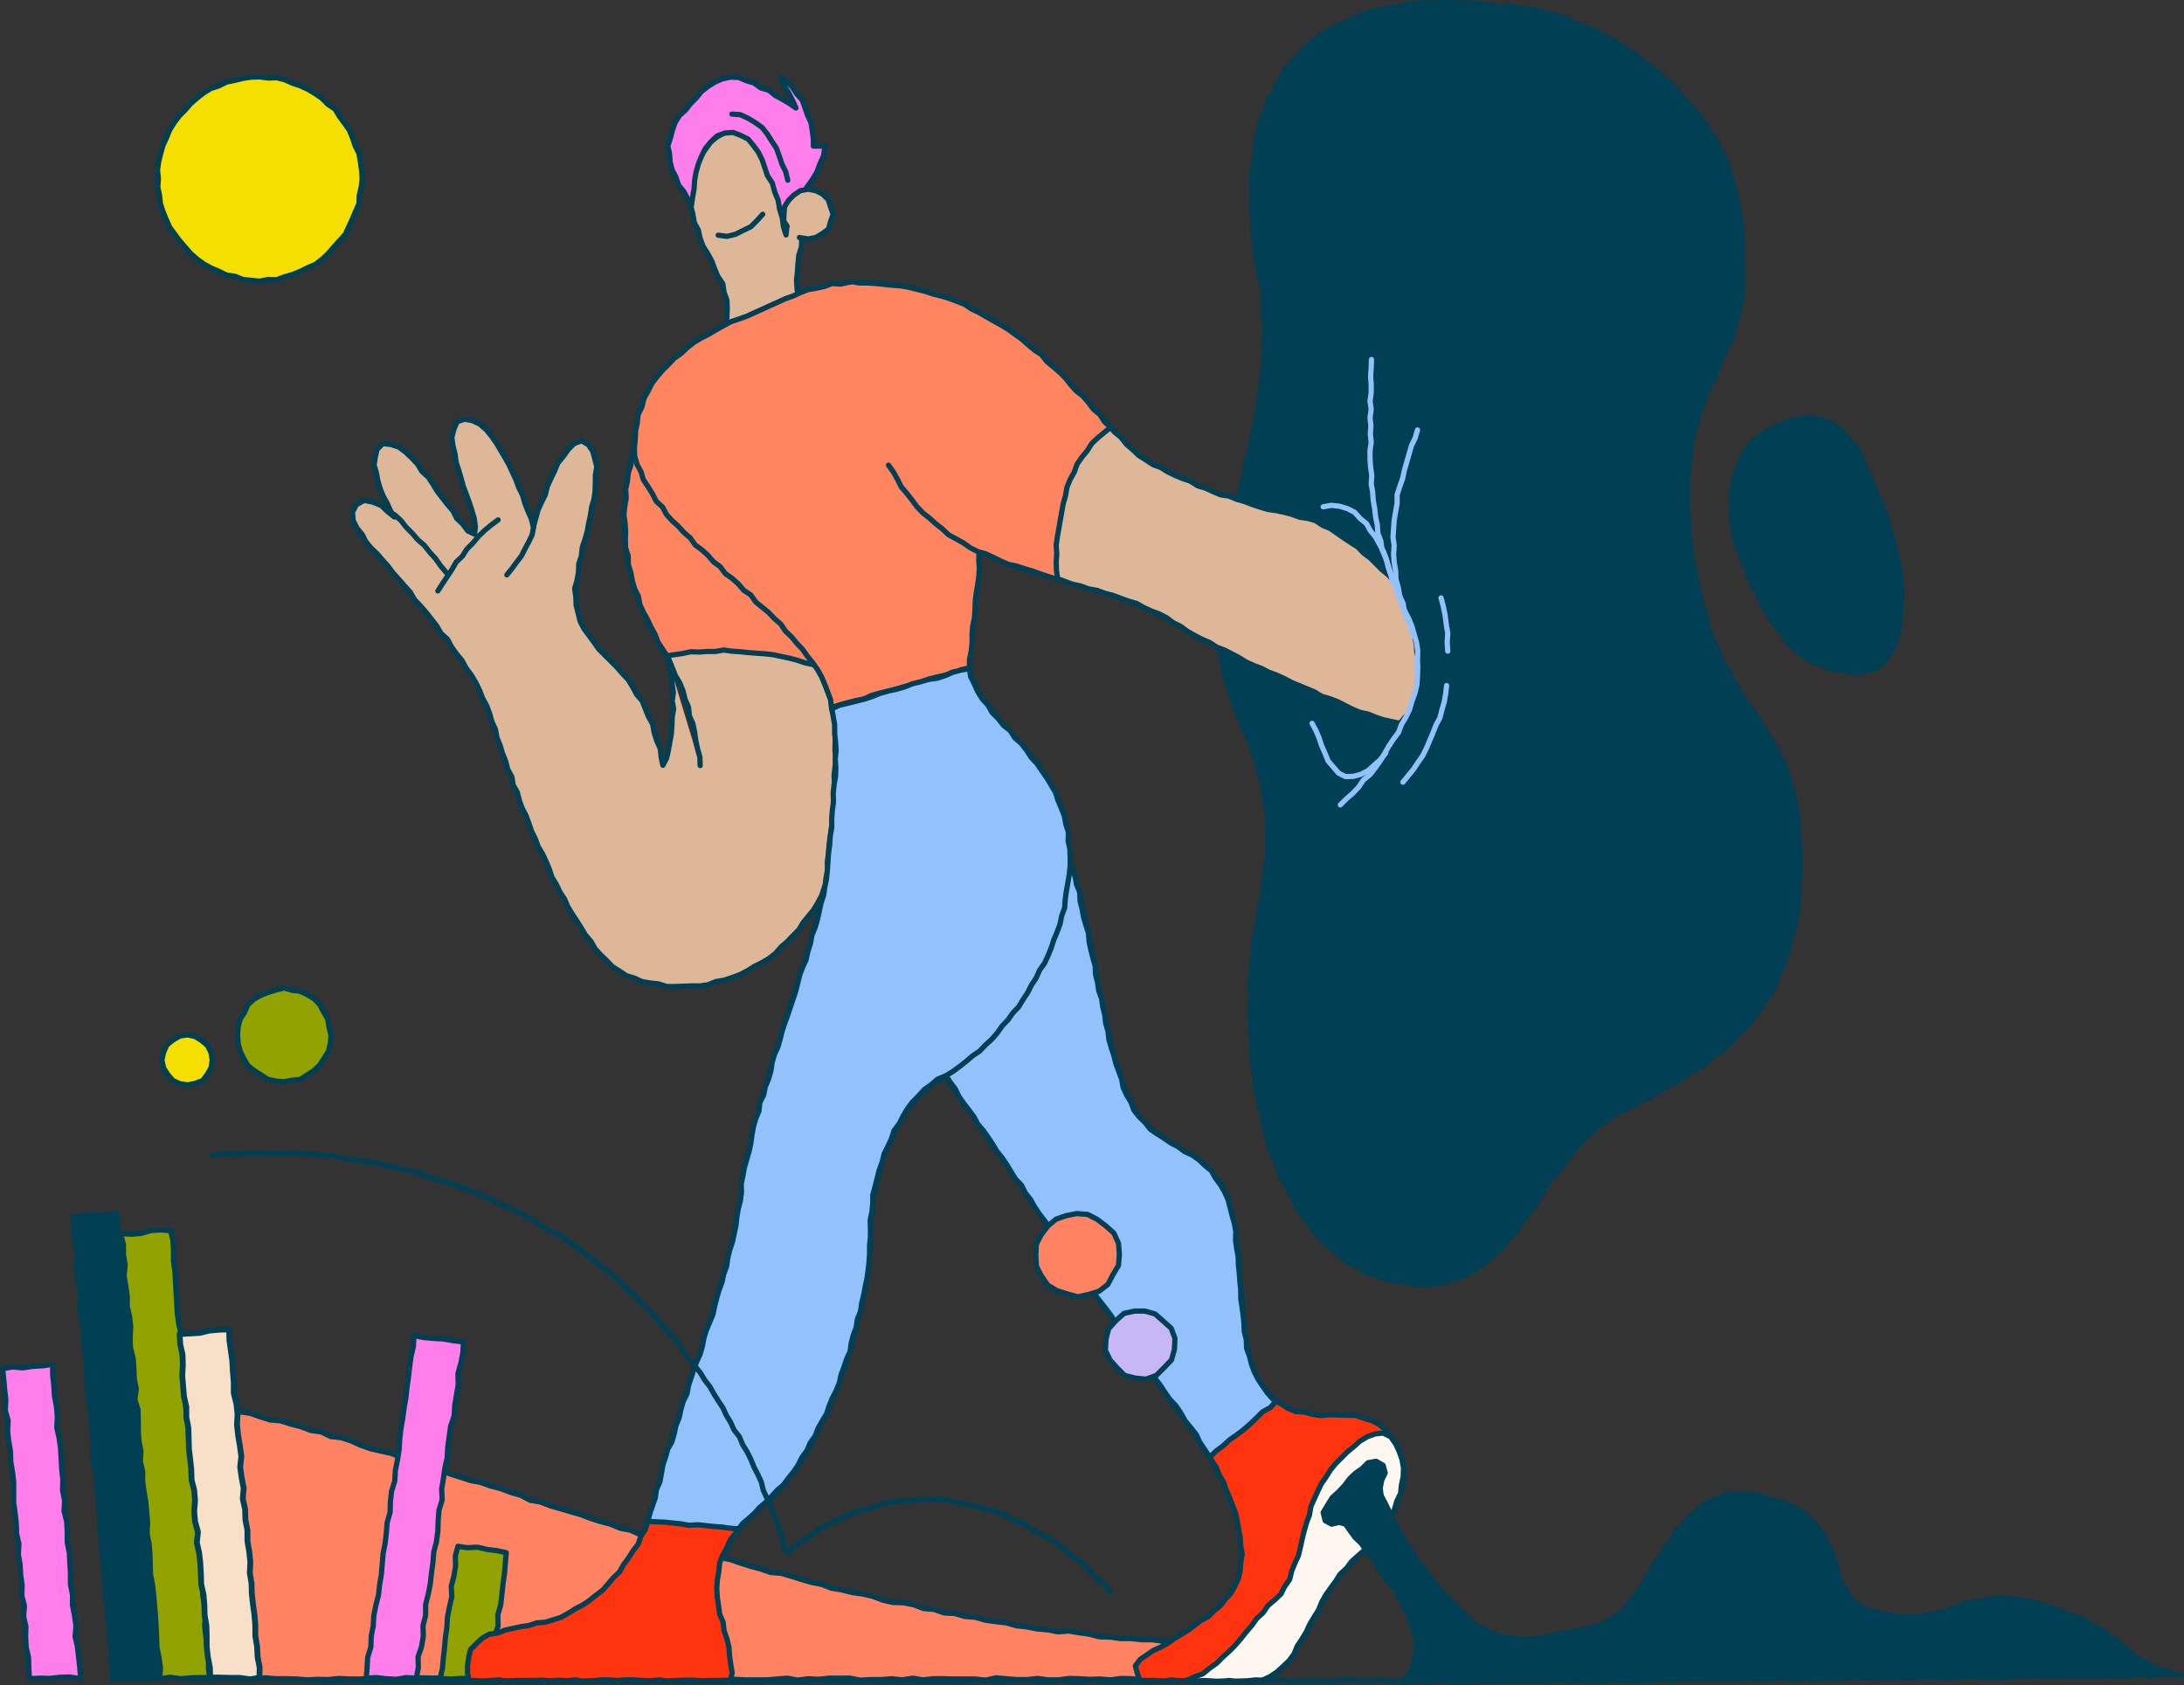 <?xml version="1.0" encoding="UTF-8"?><svg id="Layer_1" xmlns="http://www.w3.org/2000/svg" viewBox="0 0 750.2 578.9"><rect x="0" y="0" width="750.2" height="578.9" fill="#333333" stroke="none"/><defs><style>.cls-1{fill:#f8dfc7;}.cls-2{fill:#003f54;}.cls-3{fill:#f4df00;}.cls-4{fill:#ff340e;}.cls-5{fill:#fdf7f0;}.cls-6{fill:#ff7eec;}.cls-7{fill:#ff8363;}.cls-8{fill:#ff8561;}.cls-9{fill:#92a200;}.cls-10{fill:#deb799;}.cls-11{fill:#c7b7f4;}.cls-12{fill:#93c1fb;}.cls-13{stroke-width:2px;}.cls-13,.cls-14{stroke:#003f54;}.cls-13,.cls-14,.cls-15{fill:none;stroke-linecap:round;stroke-linejoin:round;}.cls-14,.cls-15{stroke-width:1.8px;}.cls-15{stroke:#93c1fb;}</style></defs><g><polygon class="cls-7" points="435.4 564.9 435.5 568.9 434.9 572.9 435.3 577 431.7 576.7 428.1 576.7 424.5 577 420.9 576.7 417.3 577.1 413.7 576.6 410.2 577 406.6 577 403 576.8 399.4 577.1 395.8 577.2 392.3 577 388.7 576.7 385.1 576.6 381.5 577.1 377.9 576.8 374.3 576.9 370.8 576.7 367.2 576.6 363.6 577.1 360 577.1 356.4 576.6 352.9 577 349.3 577 345.7 576.7 342.1 576.4 338.5 577.2 334.9 576.8 331.4 576.8 327.8 576.8 324.2 576.7 320.6 576.7 317 577.1 313.5 576.5 309.9 577.1 306.3 576.7 302.7 577 299.1 577 295.5 577.2 292 576.5 288.4 576.5 284.8 576.5 281.2 576.9 277.6 576.7 274 577.2 270.5 576.5 266.9 576.8 263.3 577.1 259.7 577.1 256.1 577.1 252.5 576.9 249 576.9 245.4 576.5 241.8 576.9 238.2 576.6 234.7 577.1 231.1 576.6 227.5 576.4 223.9 577.1 220.3 577 216.7 576.4 213.2 577.1 209.6 576.6 206 577 202.4 576.5 198.8 577 195.2 576.7 191.7 576.9 188.1 576.4 184.5 576.6 180.9 576.9 177.3 576.7 173.8 577.1 170.2 576.3 166.6 576.9 163 576.8 159.4 576.9 155.8 576.6 152.2 576.4 148.7 576.5 145.1 576.4 141.5 576.5 137.9 577.1 134.3 576.7 130.7 576.6 127.1 576.6 123.6 576.8 120 576.8 116.4 576.6 112.8 577 109.2 576.9 105.6 577.1 102 576.8 98.5 576.7 94.9 576.7 91.3 576.4 87.7 576.6 84.1 576.9 80.5 576.6 76.9 576.5 73.3 577 69.8 576.7 66.2 576.8 62.6 576.3 59.2 576.4 58.9 573 58.7 569.4 58.7 565.7 58.6 562 59 558.4 58.4 554.7 58.5 551.1 58.3 547.4 58.2 543.8 58.2 540.1 58.1 536.5 58.5 532.8 58 529.2 58.3 525.5 57.7 521.9 57.9 518.2 57.9 514.5 58.3 510.9 57.5 507.2 57.8 503.6 57.4 499.9 57.6 496.3 57.4 492.6 57.8 488.9 57.4 485.3 57.6 481.7 61 482.1 64.6 482.3 68.2 482.6 71.7 483 75.3 483.5 78.7 484.7 82.3 485 85.9 485.5 89.3 486.7 92.8 487.8 96.4 488.1 99.8 489.2 103.3 490.1 106.7 491.4 110.3 491.9 113.6 493.5 117.2 493.9 120.6 495 123.9 496.5 127.3 497.7 130.8 498.5 134.4 499.3 137.7 500.6 141.1 501.7 144.6 502.6 148 504 151.4 505 154.7 506.4 158.2 507.5 161.6 508.6 165.2 509.3 168.5 510.5 172 511.4 175.4 512.7 178.9 513.7 182.1 515.4 185.7 516 189 517.3 192.5 518.3 195.9 519.3 199.4 520.3 202.8 521.6 206.2 522.7 209.7 523.6 213 525 216.6 525.7 219.9 527.2 223.2 528.4 226.7 529.2 230.3 530 233.7 531.1 237 532.4 240.5 533.5 244.1 533.9 247.5 535.1 251 535.8 254.4 537 257.9 538.1 261.3 539 264.7 540.2 268.4 540.5 271.8 541.5 275.3 542.6 278.7 543.6 282.3 544.3 285.6 545.6 289.2 546.2 292.7 547.1 296.3 547.6 299.8 548.4 303.2 549.7 306.7 550.5 310.4 550.6 313.9 551.3 317.3 552.6 320.9 552.9 324.3 554.1 328 554.3 331.4 555.3 335 555.6 338.5 556.6 342.1 557.1 345.7 557.5 349.1 558.5 352.7 558.9 356.3 559.6 359.9 559.9 363.4 560.6 367.1 560.3 370.6 560.9 374.2 561.4 377.7 562.3 381.3 562.4 384.9 562.9 388.5 562.9 392.1 563.3 395.7 563.3 399.3 563.8 402.8 564.3 406.4 564.6 410.1 564.1 413.6 564.4 417.2 564.8 420.8 564.5 424.4 565 428 565 431.6 564.9 435.4 564.9"/><polygon class="cls-14" points="435.4 564.9 435.5 568.9 434.9 572.9 435.3 577 431.7 576.7 428.1 576.7 424.5 577 420.9 576.7 417.3 577.1 413.7 576.6 410.2 577 406.6 577 403 576.8 399.4 577.1 395.8 577.2 392.3 577 388.7 576.7 385.1 576.6 381.5 577.1 377.9 576.8 374.3 576.9 370.8 576.7 367.2 576.6 363.6 577.1 360 577.1 356.4 576.6 352.9 577 349.3 577 345.7 576.7 342.1 576.4 338.5 577.2 334.9 576.8 331.4 576.8 327.8 576.8 324.2 576.7 320.6 576.7 317 577.1 313.5 576.5 309.9 577.1 306.3 576.7 302.7 577 299.1 577 295.5 577.2 292 576.5 288.4 576.5 284.8 576.5 281.2 576.9 277.6 576.7 274 577.2 270.5 576.5 266.9 576.8 263.3 577.1 259.7 577.1 256.1 577.1 252.5 576.9 249 576.9 245.4 576.5 241.8 576.9 238.2 576.6 234.7 577.1 231.1 576.6 227.5 576.4 223.9 577.1 220.3 577 216.7 576.4 213.2 577.1 209.6 576.6 206 577 202.4 576.5 198.8 577 195.2 576.7 191.7 576.9 188.1 576.4 184.5 576.6 180.9 576.9 177.3 576.7 173.8 577.1 170.2 576.3 166.6 576.9 163 576.8 159.4 576.9 155.8 576.6 152.2 576.4 148.7 576.5 145.1 576.4 141.5 576.5 137.9 577.1 134.3 576.7 130.7 576.6 127.1 576.6 123.6 576.8 120 576.8 116.4 576.6 112.8 577 109.2 576.9 105.6 577.1 102 576.8 98.5 576.7 94.9 576.7 91.3 576.4 87.7 576.6 84.1 576.9 80.5 576.6 76.9 576.5 73.3 577 69.8 576.7 66.2 576.8 62.6 576.3 59.2 576.4 58.9 573 58.7 569.4 58.7 565.7 58.6 562 59 558.4 58.4 554.7 58.5 551.1 58.3 547.4 58.2 543.8 58.2 540.1 58.1 536.5 58.5 532.8 58 529.2 58.3 525.5 57.7 521.9 57.9 518.2 57.9 514.5 58.3 510.9 57.5 507.2 57.8 503.6 57.4 499.9 57.6 496.3 57.4 492.6 57.8 488.9 57.4 485.3 57.6 481.7 61 482.1 64.6 482.3 68.2 482.6 71.7 483 75.3 483.5 78.7 484.7 82.3 485 85.9 485.5 89.3 486.7 92.8 487.8 96.4 488.1 99.8 489.2 103.3 490.1 106.7 491.4 110.3 491.9 113.6 493.5 117.2 493.9 120.6 495 123.9 496.5 127.3 497.7 130.8 498.5 134.4 499.3 137.7 500.6 141.1 501.7 144.6 502.6 148 504 151.4 505 154.7 506.4 158.2 507.5 161.6 508.6 165.2 509.3 168.5 510.5 172 511.4 175.4 512.7 178.9 513.7 182.1 515.4 185.7 516 189 517.3 192.5 518.3 195.9 519.3 199.4 520.3 202.8 521.6 206.2 522.7 209.7 523.6 213 525 216.6 525.7 219.9 527.2 223.2 528.4 226.7 529.2 230.3 530 233.7 531.1 237 532.4 240.5 533.5 244.1 533.9 247.5 535.1 251 535.8 254.4 537 257.9 538.1 261.3 539 264.7 540.2 268.4 540.5 271.8 541.5 275.3 542.6 278.7 543.6 282.3 544.3 285.6 545.6 289.2 546.2 292.7 547.1 296.3 547.6 299.8 548.4 303.2 549.7 306.7 550.5 310.4 550.6 313.9 551.3 317.3 552.6 320.9 552.9 324.3 554.1 328 554.3 331.4 555.3 335 555.6 338.5 556.6 342.1 557.1 345.7 557.5 349.1 558.5 352.7 558.9 356.3 559.6 359.9 559.9 363.4 560.6 367.1 560.3 370.6 560.9 374.2 561.4 377.7 562.3 381.3 562.4 384.9 562.9 388.5 562.9 392.1 563.3 395.7 563.3 399.3 563.8 402.8 564.3 406.4 564.6 410.1 564.1 413.6 564.4 417.2 564.8 420.8 564.5 424.4 565 428 565 431.6 564.9 435.4 564.9"/></g><g><polygon class="cls-2" points="54.9 577.3 54.9 573.9 54.8 570.3 54 566.7 53.8 563.1 53.5 559.5 53.5 555.9 53.3 552.3 52.5 548.8 52.3 545.2 52 541.6 51.7 538 51.3 534.4 50.8 530.8 50.8 527.2 50.5 523.6 49.8 520.1 49.8 516.4 49.7 512.8 49.2 509.3 48.5 505.7 48.6 502.1 48.5 498.4 48 494.9 47.7 491.3 47.5 487.7 46.9 484.1 46.5 480.5 46.4 476.9 45.9 473.3 46.1 469.7 45.5 466.1 45.2 462.5 44.7 458.9 44.3 455.4 44.4 451.7 43.7 448.2 43.9 444.5 43.2 441 43.2 437.3 42.2 433.8 42.1 430.2 42.2 426.6 41.7 423 41.1 419.4 40.9 415.8 37.6 416.2 34.2 416.6 30.8 416.3 27.4 416.9 24.1 417.4 24.5 420.8 24.7 424.4 25.3 427.9 25.6 431.5 25.2 435.1 25.6 438.6 26.4 442.1 26.7 445.7 26.4 449.3 26.8 452.9 27.7 456.4 27.8 459.9 28.2 463.5 28.6 467 28.8 470.6 28.9 474.2 29.2 477.8 29.5 481.3 30.2 484.8 30.5 488.4 30.8 492 31 495.5 30.8 499.1 31.1 502.7 32.1 506.2 32.3 509.8 32.6 513.3 33 516.9 33.4 520.4 33.3 524 33.6 527.6 34.2 531.1 34.3 534.7 34.5 538.3 35 541.8 35.3 545.4 35.3 549 36.1 552.5 36.1 556.1 36.7 559.6 36.8 563.2 37.4 566.7 37 570.4 37.8 573.9 37.8 577.7 41.4 577.7 44.9 577.7 48.3 577.9 51.7 577.8 54.9 577.3"/><g><polygon class="cls-9" points="72 576.3 71.6 573 71.7 569.3 71.1 565.8 70.7 562.2 70.3 558.6 70.6 555 70.3 551.4 69.6 547.9 69.8 544.3 69.1 540.7 69 537.1 68.6 533.6 68.2 530 67.9 526.4 67.6 522.8 67 519.3 67.1 515.7 66.9 512.1 66 508.5 65.7 505 65.8 501.3 65.3 497.8 64.8 494.2 64.7 490.6 64.4 487 63.8 483.5 63.5 479.9 63.2 476.3 63.2 472.7 62.9 469.1 62.6 465.5 62.4 461.9 62.2 458.4 61.4 454.8 60.9 451.2 60.7 447.7 60.5 444.1 60.3 440.5 60.1 436.9 59.6 433.3 59.6 429.7 59.4 426.1 58.6 422.8 55.3 422.5 51.9 422.7 48.6 423.7 45.2 424 41.4 423.8 42.4 427.5 42.4 431.1 43 434.6 42.6 438.2 43.2 441.7 43.7 445.3 43.7 448.8 44.5 452.3 44.9 455.9 44.7 459.5 44.8 463 45.7 466.5 46 470.1 46.1 473.6 46.8 477.1 46.3 480.8 47.4 484.2 47.5 487.8 47.5 491.4 47.7 494.9 48.4 498.4 48.2 502 49 505.5 49 509.1 49.5 512.6 50.1 516.2 50.4 519.7 50.7 523.3 50.5 526.8 51.2 530.3 51.5 533.9 51.6 537.5 51.7 541 52.4 544.5 52.8 548.1 53.1 551.6 53.4 555.2 53.6 558.7 53.8 562.3 53.9 565.9 54.6 569.4 55.1 572.9 54.9 576.7 58.5 576.2 62 576.7 65.4 576.4 68.8 576.3 72 576.3"/><polygon class="cls-14" points="72 576.3 71.6 573 71.7 569.3 71.1 565.8 70.7 562.2 70.3 558.6 70.6 555 70.3 551.4 69.6 547.9 69.8 544.3 69.1 540.7 69 537.1 68.6 533.6 68.2 530 67.9 526.4 67.6 522.8 67 519.3 67.1 515.7 66.9 512.1 66 508.5 65.7 505 65.8 501.3 65.3 497.8 64.8 494.2 64.7 490.6 64.4 487 63.8 483.5 63.5 479.9 63.2 476.3 63.2 472.7 62.9 469.1 62.6 465.5 62.4 461.9 62.2 458.4 61.4 454.8 60.9 451.2 60.7 447.7 60.5 444.1 60.3 440.5 60.1 436.9 59.6 433.3 59.6 429.7 59.4 426.1 58.6 422.8 55.3 422.5 51.9 422.7 48.6 423.7 45.2 424 41.4 423.8 42.4 427.5 42.4 431.1 43 434.6 42.6 438.2 43.2 441.7 43.7 445.3 43.7 448.8 44.5 452.3 44.9 455.9 44.7 459.5 44.8 463 45.7 466.5 46 470.1 46.1 473.6 46.8 477.1 46.3 480.8 47.4 484.2 47.5 487.8 47.5 491.4 47.7 494.9 48.4 498.4 48.2 502 49 505.5 49 509.1 49.5 512.6 50.1 516.2 50.4 519.7 50.7 523.3 50.5 526.8 51.2 530.3 51.5 533.9 51.6 537.5 51.7 541 52.4 544.5 52.8 548.1 53.1 551.6 53.4 555.2 53.6 558.7 53.8 562.3 53.9 565.9 54.6 569.4 55.1 572.9 54.9 576.7 58.5 576.2 62 576.7 65.4 576.4 68.8 576.3 72 576.3"/></g><g><polygon class="cls-1" points="89.1 576.4 89.2 572.9 88.5 569.3 88.3 565.6 87.7 562 87.7 558.4 87.4 554.7 86.9 551.1 86.5 547.5 86.4 543.9 85.8 540.3 86 536.6 85.6 533 85 529.4 85 525.7 84.3 522.1 84.2 518.5 83.4 514.9 83.7 511.2 83 507.6 82.5 504 82.9 500.3 82.4 496.7 81.8 493.1 81.4 489.4 81.6 485.8 81.2 482.2 80.3 478.6 80.3 474.9 80 471.3 79.8 467.6 79.3 464 78.8 460.4 78.7 456.7 75.3 456.8 71.9 457.1 68.5 457.9 65.1 458.1 61.7 458.3 61.9 461.8 62.7 465.4 62.8 469 62.6 472.6 62.9 476.2 63.2 479.8 64 483.3 64 486.9 64.7 490.5 64.8 494.1 64.9 497.7 65.3 501.2 65.7 504.8 65.8 508.4 66.7 511.9 67 515.5 66.7 519.2 67 522.7 68 526.3 67.6 529.9 68.4 533.5 68.8 537 69 540.6 69.1 544.2 69.9 547.8 70.2 551.4 70.3 555 70.9 558.5 71 562.1 71 565.7 71.4 569.3 72.1 572.9 72.2 576.3 75.5 576.3 78.9 576.4 82.3 576.4 85.8 576.9 89.1 576.4"/><polygon class="cls-13" points="89.1 576.4 89.2 572.9 88.5 569.3 88.3 565.6 87.7 562 87.7 558.4 87.4 554.7 86.9 551.1 86.5 547.5 86.4 543.9 85.8 540.3 86 536.6 85.6 533 85 529.4 85 525.7 84.3 522.1 84.2 518.5 83.4 514.9 83.7 511.2 83 507.6 82.5 504 82.9 500.3 82.4 496.7 81.8 493.1 81.4 489.4 81.6 485.8 81.2 482.2 80.3 478.6 80.3 474.9 80 471.3 79.8 467.6 79.3 464 78.8 460.4 78.7 456.7 75.3 456.8 71.9 457.1 68.5 457.9 65.1 458.1 61.7 458.3 61.9 461.8 62.7 465.4 62.8 469 62.6 472.6 62.9 476.2 63.2 479.8 64 483.3 64 486.9 64.7 490.5 64.8 494.1 64.9 497.7 65.3 501.2 65.7 504.8 65.8 508.4 66.7 511.9 67 515.5 66.7 519.2 67 522.7 68 526.3 67.6 529.9 68.4 533.5 68.8 537 69 540.6 69.1 544.2 69.9 547.8 70.2 551.4 70.3 555 70.9 558.5 71 562.1 71 565.7 71.4 569.3 72.1 572.9 72.2 576.3 75.5 576.3 78.9 576.4 82.3 576.4 85.8 576.9 89.1 576.4"/></g><g><polygon class="cls-6" points="27.7 576.7 27.4 572.9 27 569.3 26.6 565.7 25.8 562.2 26.1 558.5 25.6 555 24.9 551.4 24.9 547.8 24.2 544.3 24.2 540.6 24 537 23.8 533.4 23.1 529.9 23.1 526.3 22.9 522.7 22 519.1 22.2 515.5 21.5 512 21.6 508.3 21.2 504.7 21 501.1 20.8 497.5 20.3 494 19.5 490.4 19.7 486.8 19.4 483.2 18.7 479.6 18.5 476 18.1 472.4 18.1 468.7 14.6 469.2 11.2 469.4 7.8 469.9 4.3 469.6 .9 470.2 1.3 473.9 1.6 477.4 2 480.9 1.8 484.5 2.8 488 2.6 491.6 3 495.1 3.6 498.6 3.7 502.2 4.3 505.7 4.7 509.2 4.7 512.8 4.7 516.3 5.2 519.9 5.6 523.4 5.7 526.9 6.5 530.4 6.3 534 6.9 537.5 7.1 541.1 7.6 544.6 7.5 548.2 8.4 551.7 8.1 555.3 8.9 558.8 8.8 562.3 9 565.9 9.8 569.4 9.9 573 10.1 576.7 13.7 576.5 17.1 576.6 20.5 576.2 24 576.1 27.7 576.7"/><polygon class="cls-14" points="27.7 576.7 27.4 572.9 27 569.3 26.6 565.7 25.8 562.2 26.1 558.5 25.6 555 24.9 551.4 24.9 547.8 24.2 544.3 24.2 540.6 24 537 23.8 533.4 23.1 529.9 23.1 526.3 22.9 522.7 22 519.1 22.2 515.5 21.5 512 21.6 508.3 21.2 504.7 21 501.1 20.8 497.5 20.3 494 19.5 490.4 19.7 486.8 19.4 483.2 18.7 479.6 18.5 476 18.1 472.4 18.1 468.7 14.6 469.2 11.2 469.4 7.8 469.9 4.3 469.6 .9 470.2 1.3 473.9 1.6 477.4 2 480.9 1.8 484.5 2.8 488 2.6 491.6 3 495.1 3.6 498.6 3.7 502.2 4.3 505.7 4.7 509.2 4.7 512.8 4.7 516.3 5.2 519.9 5.6 523.4 5.7 526.9 6.5 530.4 6.3 534 6.9 537.5 7.1 541.1 7.6 544.6 7.5 548.2 8.4 551.7 8.1 555.3 8.9 558.8 8.8 562.3 9 565.9 9.8 569.4 9.9 573 10.1 576.7 13.7 576.5 17.1 576.6 20.5 576.2 24 576.1 27.7 576.7"/></g><g><polygon class="cls-6" points="143 576.5 143.7 572.9 143.6 569.2 144.8 565.7 145.4 562.1 145.3 558.5 146.2 554.9 146.2 551.2 147.1 547.7 147.8 544.1 148.2 540.5 148.7 536.9 149 533.2 149.9 529.7 150.4 526.1 150.5 522.4 150.8 518.8 151.9 515.2 151.7 511.6 152.3 508 152.8 504.4 153.6 500.8 153.8 497.1 154.3 493.5 154.8 489.9 156 486.4 156.2 482.8 156.8 479.2 157.4 475.6 157.3 471.9 158.3 468.3 159 464.7 159.2 461 155.8 460.6 152.4 460 149 459.8 145.6 459.5 142.2 458.8 142 462.5 141.2 466 140.7 469.6 140.3 473.1 139.8 476.7 139.4 480.3 138.8 483.8 138.3 487.4 137.7 490.9 137.3 494.5 137.1 498.1 136.5 501.7 135.8 505.2 135.6 508.8 134.5 512.3 134.1 515.9 134 519.5 133 523 132.7 526.6 132.3 530.1 131.6 533.7 131.3 537.3 131 540.9 130.4 544.4 130 548 129.1 551.5 128.4 555 128.2 558.6 127.5 562.2 127.4 565.8 126.3 569.3 126.1 572.9 125.8 576.5 129.2 576.3 132.6 576.7 136.1 576.9 139.5 576.3 143 576.5"/><polygon class="cls-14" points="143 576.5 143.7 572.9 143.6 569.2 144.8 565.7 145.4 562.1 145.3 558.5 146.2 554.9 146.2 551.2 147.1 547.7 147.8 544.1 148.2 540.5 148.7 536.9 149 533.2 149.9 529.7 150.4 526.1 150.5 522.4 150.8 518.8 151.9 515.2 151.7 511.6 152.3 508 152.8 504.4 153.6 500.8 153.8 497.1 154.3 493.5 154.8 489.9 156 486.4 156.2 482.8 156.8 479.2 157.4 475.6 157.3 471.9 158.3 468.3 159 464.7 159.2 461 155.8 460.6 152.4 460 149 459.8 145.6 459.5 142.2 458.8 142 462.5 141.2 466 140.7 469.6 140.3 473.1 139.8 476.7 139.4 480.3 138.8 483.8 138.3 487.4 137.7 490.9 137.3 494.5 137.1 498.1 136.5 501.7 135.8 505.2 135.6 508.8 134.5 512.3 134.1 515.9 134 519.5 133 523 132.7 526.6 132.3 530.1 131.6 533.7 131.3 537.3 131 540.9 130.4 544.4 130 548 129.1 551.5 128.4 555 128.2 558.6 127.5 562.2 127.4 565.8 126.3 569.3 126.1 572.9 125.8 576.5 129.2 576.3 132.6 576.7 136.1 576.9 139.5 576.3 143 576.5"/></g><g><polygon class="cls-9" points="168.6 576.7 169.2 572.9 169.2 569.3 169.8 565.7 170 562 171.1 558.5 171 554.8 172 551.3 172.4 547.7 172.8 544.1 173.3 540.5 173.6 536.8 173.9 533.4 170.7 532.7 167.4 532.3 164 531.5 160.5 531.7 157.3 531.2 156.4 534.5 156.5 538 155.9 541.5 155 545 155.2 548.5 154.4 552 153.7 555.5 153.5 559 153 562.5 152.7 566 152.3 569.5 152 573 151.2 576.6 154.7 576.8 158.2 576.6 161.6 576.5 165.1 576.8 168.6 576.7"/><polygon class="cls-14" points="168.6 576.7 169.2 572.9 169.2 569.3 169.8 565.7 170 562 171.1 558.5 171 554.8 172 551.3 172.4 547.7 172.8 544.1 173.3 540.5 173.6 536.8 173.9 533.4 170.7 532.7 167.4 532.3 164 531.5 160.5 531.7 157.3 531.2 156.4 534.5 156.5 538 155.9 541.5 155 545 155.2 548.5 154.4 552 153.7 555.5 153.5 559 153 562.5 152.7 566 152.3 569.5 152 573 151.2 576.6 154.7 576.8 158.2 576.6 161.6 576.5 165.1 576.8 168.6 576.7"/></g></g><g><polyline class="cls-10" points="229.5 226.7 229.9 229.5 230.7 232.3 230.9 235.1 231.3 237.9 230.9 240.8 231.4 243.6 230.9 246.4 230.8 249.3 230.6 252.1 230.1 254.9 229.6 257.7 229 260.4 227.7 262.9 227.1 260.1 226.8 257.2 225.6 254.5 224.7 251.7 224.2 248.8 222.8 246.3 221.7 243.6 220.6 240.8 218.7 238.6 217.3 236 215.8 233.5 213.8 231.4 211.9 229.2 209.8 227.1 207.8 225.1 205.7 223 204 220.6 202.3 218.3 200.6 216 199.3 213.5 198.6 210.7 197.9 207.9 197.8 205.1 197.4 202.2 198.2 199.4 198.7 196.6 198.8 193.7 199.7 191 200 188.1 200.9 185.4 201.7 182.6 202.2 179.8 202.8 177.1 203.2 174.3 204 171.6 204.4 168.8 204.5 166 204.5 163.2 205 160.4 204.3 157.6 203.6 155 202.1 152.8 199.8 151.4 197.2 152.4 195.2 154.4 193.5 156.8 191.6 159.1 190.5 161.8 189.2 164.5 188 167.1 187.3 170 186 172.6 184.8 175.3 184 178.2 183.2 181 182.5 178.2 181.3 175.5 180.3 172.9 179.5 170.1 178.2 167.5 177.2 164.8 176 162.2 174.8 159.6 173.4 157.1 171.9 154.6 170.5 152.2 168.8 149.8 167 147.6 164.8 145.7 162.3 144.5 159.6 144 157 144.9 155.9 147.5 155.2 150.3 155.6 153.2 156.3 156 156.7 158.9 157.6 161.6 158.4 164.4 159.2 167.2 160.2 169.9 161.2 172.6 162.1 175.4 162.9 178.1 163.3 181 163 183.5 160.7 182.4 159 180.1 156.9 178.1 155.6 175.5 153.7 173.3 151.9 171 150.2 168.8 148.7 166.3 147.1 163.9 144.9 161.9 143.4 159.4 141.4 157.3 139.3 155.3 137 153.6 134.3 152.7 131.5 152.4 129.5 154.4 128.9 157.1 128.5 159.8 129.3 162.5 129.8 165.2 130.6 167.9 131.6 170.4 133 172.9 134.1 175.4 135.5 177.6 133.2 175.8 131 173.7 128.1 172.5 125.1 171.9 122.4 173.4 121.1 175.9 121.3 178.8 122.6 181.4 124.4 183.6 125.7 186.1 127.5 188.3 129.6 190.3 131.4 192.4 133.3 194.5 135 196.8 137 199 138.9 201.2 140.9 203.4 142.4 206 144.4 208.1 146.4 210.4 148.2 212.7 150 215 151.5 217.6 153.7 219.6 155.1 222.2 156.8 224.6 158.7 226.9 160.1 229.5 161.9 231.9 163.4 234.4 164.7 237.1 165.8 239.9 167.2 242.5 168.2 245.2 169 248 170.2 250.6 170.7 253.4 171.8 256.1 172.6 258.8 173.7 261.5 174.4 264.3 175.8 266.8 176.3 269.7 177.7 272.2 178.4 275 179.4 277.7 180.7 280.2 181.7 282.9 182.6 285.6 183.9 288.2 184.9 290.9 186.4 293.4 187.6 296 188.7 298.6 189.6 301.4 191.1 303.8 192.3 306.4 193.9 308.8 195 311.4 196.5 313.9 198.1 316.3 199.6 318.7 201.1 321.2 203 323.4 204.4 325.9 206.3 328 208.4 330 210.4 332.1 212.8 333.6 215.2 335.2 217.9 336 220.5 337.2 223.4 337.7 226.2 338 229 338.9 231.8 338.9 234.7 338.8 237.5 338.7 240.4 338.7 243.2 338.3 245.9 337.2 248.8 336.7 251.5 335.8 254.2 334.8 256.7 333.5 259.1 332 261.7 330.7 264.1 329.3 266.4 327.5 268.3 325.3 270.4 323.5 272.4 321.4 274.4 319.4 275.9 316.9 277.7 314.7 279.5 312.5 281 310 282.3 307.5 283.2 304.7 284.6 302.1 285.5 299.3 286.6 296.6 287.7 293.9 288.5 291.1 289.2 288.2 290 285.4 290.2 282.5 290.7 279.6 291.6 276.8 291.8 273.9 291.6 270.9 292.4 268 292.1 265.1 292 262.2 292.1 259.2 292.1 256.3 291.6 253.4 291.3 250.5 291.1 247.6 290.5 244.7 290.1 241.8 289.7 238.9 288.9 236.1 287.9 233.4 287 230.6 285.9 227.9 284.5 225.4 282.8 223.1 281.3 220.7 279.1 218.8 277.2 216.6 275.6 214.2 273.5 212.2 271.6 210.1 269.6 208 268 205.6 266.1 203.4 263.9 201.5 262.2 199.2 260 197.3 258.2 195.1 256.2 193 254.1 191 252.2 188.9 250.2 186.8 248 184.9 246.2 182.7 244.3 180.5 242 178.8 239.9 176.7 238.2 174.4 236 172.5 233.9 170.5 232 168.4 230 166.3 227.8 164.4 225.8 162.4 223.8 160.4 221.9 158.2 219.9 156.1 217.8 154.1 217 157 216.3 159.8 216.1 162.7 215.8 165.6 215.4 168.5 215 171.4 214.8 174.3 214.5 177.2 214.7 180.1 214.6 183.1 214.7 186 215.5 188.8 215.4 191.8 215.9 194.7 217.1 197.4 217.8 200.2 218.2 203.1 219.6 205.7 220.5 208.5 221.8 211.1 222.5 214 224 216.5 225.5 219 226.6 221.7 228.4 224.1 229.8 226.6 230.9 229.3 232 232.1 233.5 234.6 234.6 237.3 235.3 240.2 236.5 242.9 236.8 245.9 238 248.6 238.6 251.5 239 254.4 239.6 257.2 240.4 260.1 240.5 263"/><polyline class="cls-14" points="229.5 226.7 229.9 229.5 230.7 232.3 230.9 235.1 231.3 237.9 230.9 240.8 231.4 243.6 230.9 246.4 230.8 249.3 230.6 252.1 230.1 254.9 229.6 257.7 229 260.4 227.7 262.9 227.1 260.1 226.8 257.2 225.6 254.5 224.7 251.7 224.2 248.8 222.8 246.3 221.7 243.6 220.6 240.8 218.7 238.6 217.3 236 215.8 233.5 213.8 231.4 211.9 229.2 209.8 227.1 207.8 225.1 205.7 223 204 220.6 202.3 218.3 200.6 216 199.3 213.5 198.6 210.7 197.9 207.9 197.8 205.1 197.4 202.2 198.2 199.4 198.7 196.6 198.8 193.7 199.7 191 200 188.1 200.9 185.4 201.7 182.6 202.2 179.8 202.8 177.1 203.2 174.3 204 171.6 204.4 168.8 204.5 166 204.5 163.2 205 160.4 204.3 157.6 203.6 155 202.1 152.8 199.8 151.4 197.2 152.4 195.2 154.4 193.5 156.8 191.6 159.1 190.5 161.8 189.2 164.5 188 167.1 187.3 170 186 172.6 184.8 175.3 184 178.2 183.2 181 182.5 178.2 181.3 175.5 180.3 172.9 179.5 170.1 178.2 167.5 177.2 164.8 176 162.2 174.8 159.6 173.4 157.1 171.9 154.6 170.5 152.2 168.8 149.8 167 147.6 164.8 145.7 162.3 144.5 159.6 144 157 144.9 155.9 147.5 155.2 150.3 155.6 153.2 156.3 156 156.7 158.9 157.6 161.6 158.4 164.4 159.2 167.2 160.2 169.9 161.2 172.6 162.1 175.4 162.9 178.1 163.3 181 163 183.5 160.7 182.4 159 180.1 156.9 178.1 155.6 175.5 153.7 173.3 151.9 171 150.2 168.8 148.7 166.3 147.1 163.9 144.9 161.9 143.4 159.4 141.4 157.3 139.3 155.3 137 153.6 134.3 152.7 131.5 152.4 129.5 154.4 128.9 157.1 128.5 159.8 129.3 162.5 129.8 165.2 130.6 167.9 131.6 170.4 133 172.9 134.1 175.4 135.5 177.6 133.2 175.8 131 173.7 128.1 172.5 125.1 171.9 122.4 173.4 121.1 175.9 121.3 178.8 122.6 181.4 124.4 183.6 125.7 186.1 127.5 188.3 129.6 190.3 131.4 192.4 133.3 194.5 135 196.8 137 199 138.9 201.2 140.9 203.4 142.4 206 144.4 208.1 146.4 210.4 148.2 212.7 150 215 151.5 217.6 153.7 219.6 155.1 222.2 156.8 224.6 158.7 226.9 160.1 229.5 161.9 231.9 163.4 234.4 164.7 237.1 165.8 239.9 167.2 242.5 168.2 245.2 169 248 170.2 250.6 170.7 253.4 171.8 256.1 172.6 258.8 173.7 261.5 174.4 264.3 175.8 266.8 176.3 269.7 177.7 272.2 178.4 275 179.4 277.7 180.7 280.2 181.7 282.9 182.6 285.6 183.9 288.2 184.9 290.9 186.4 293.4 187.6 296 188.7 298.6 189.6 301.4 191.1 303.8 192.3 306.4 193.9 308.8 195 311.4 196.5 313.9 198.1 316.3 199.6 318.7 201.1 321.2 203 323.4 204.4 325.9 206.3 328 208.4 330 210.4 332.1 212.8 333.6 215.2 335.2 217.9 336 220.5 337.2 223.4 337.7 226.2 338 229 338.9 231.8 338.9 234.7 338.8 237.5 338.7 240.4 338.7 243.2 338.3 245.9 337.2 248.8 336.7 251.5 335.8 254.2 334.8 256.7 333.5 259.1 332 261.7 330.7 264.1 329.3 266.4 327.5 268.3 325.3 270.4 323.5 272.4 321.4 274.4 319.4 275.9 316.9 277.7 314.7 279.5 312.5 281 310 282.3 307.5 283.2 304.7 284.6 302.1 285.5 299.3 286.6 296.6 287.7 293.9 288.5 291.1 289.2 288.2 290 285.4 290.2 282.5 290.7 279.6 291.6 276.8 291.8 273.9 291.6 270.9 292.4 268 292.1 265.1 292 262.2 292.1 259.2 292.1 256.3 291.6 253.4 291.3 250.5 291.1 247.6 290.5 244.7 290.1 241.8 289.7 238.9 288.9 236.1 287.9 233.4 287 230.6 285.9 227.9 284.5 225.4 282.8 223.1 281.3 220.7 279.1 218.8 277.2 216.6 275.6 214.2 273.5 212.2 271.6 210.1 269.6 208 268 205.6 266.1 203.4 263.9 201.5 262.2 199.2 260 197.3 258.2 195.1 256.2 193 254.1 191 252.2 188.9 250.2 186.8 248 184.9 246.2 182.7 244.3 180.5 242 178.8 239.9 176.7 238.2 174.4 236 172.5 233.9 170.5 232 168.4 230 166.3 227.8 164.4 225.8 162.4 223.8 160.4 221.9 158.2 219.9 156.1 217.8 154.1 217 157 216.3 159.8 216.1 162.7 215.8 165.6 215.4 168.5 215 171.4 214.8 174.3 214.5 177.2 214.7 180.1 214.6 183.1 214.7 186 215.5 188.8 215.4 191.8 215.9 194.7 217.1 197.4 217.8 200.2 218.2 203.1 219.6 205.7 220.5 208.5 221.8 211.1 222.5 214 224 216.5 225.5 219 226.6 221.7 228.4 224.1 229.8 226.6 230.9 229.3 232 232.1 233.5 234.6 234.6 237.3 235.3 240.2 236.5 242.9 236.8 245.9 238 248.6 238.6 251.5 239 254.4 239.6 257.2 240.4 260.1 240.5 263"/></g><g><polygon class="cls-8" points="286.1 227.8 284.7 225.3 282.9 223 281 220.9 279.3 218.6 277.4 216.5 275.4 214.4 273.8 211.9 271.6 210.1 269.9 207.7 267.9 205.6 266.1 203.4 264.2 201.3 261.9 199.4 260.1 197.2 258.3 195 256.1 193.1 254.1 191 252.1 189 250.3 186.7 248 184.9 246.1 182.8 244 180.8 242.3 178.4 240.2 176.5 238.3 174.3 236.1 172.5 233.9 170.5 232.1 168.3 230.2 166.2 228.2 164.1 225.9 162.3 224.1 160.1 222.1 158 219.7 156.4 217.9 154.3 217.2 157 216.7 159.8 215.8 162.5 215.5 165.4 214.9 168.2 215.1 171.1 214.6 173.9 214.3 176.8 214.7 179.7 214.9 182.5 214.8 185.4 214.9 188.3 215.8 191 215.8 193.9 216.7 196.7 217.2 199.5 218 202.3 219.3 204.9 219.8 207.7 221 210.3 222.4 212.8 223.6 215.4 225 217.9 226 220.6 227.6 223 229.1 225.3 231.7 224.9 234.5 224.5 237.3 223.9 240.2 224 243 223.8 245.8 223.8 248.6 223.3 251.4 223.7 254.3 223.9 257.1 224.2 259.9 224.4 262.7 224.6 265.5 224.9 268.3 225.5 271.1 226.1 273.8 226.8 276.5 227.7 279.3 228.3 281.9 229.4 284.7 229.9 287.1 230.9 286.1 227.8"/><polygon class="cls-14" points="286.1 227.8 284.7 225.3 282.9 223 281 220.9 279.3 218.6 277.4 216.5 275.4 214.4 273.8 211.9 271.6 210.1 269.9 207.7 267.9 205.6 266.1 203.4 264.2 201.3 261.9 199.4 260.1 197.2 258.3 195 256.1 193.1 254.1 191 252.1 189 250.3 186.7 248 184.9 246.1 182.8 244 180.8 242.3 178.4 240.2 176.5 238.3 174.3 236.1 172.5 233.9 170.5 232.1 168.3 230.2 166.2 228.2 164.1 225.9 162.3 224.1 160.1 222.1 158 219.7 156.4 217.9 154.3 217.2 157 216.7 159.8 215.8 162.5 215.5 165.4 214.9 168.2 215.1 171.1 214.6 173.9 214.3 176.8 214.7 179.7 214.9 182.5 214.8 185.4 214.9 188.3 215.8 191 215.8 193.9 216.7 196.7 217.2 199.5 218 202.3 219.3 204.9 219.8 207.7 221 210.3 222.4 212.8 223.6 215.4 225 217.9 226 220.6 227.6 223 229.1 225.3 231.7 224.9 234.5 224.5 237.3 223.9 240.2 224 243 223.8 245.8 223.8 248.6 223.3 251.4 223.7 254.3 223.9 257.1 224.2 259.9 224.4 262.7 224.6 265.5 224.9 268.3 225.5 271.1 226.1 273.8 226.8 276.5 227.7 279.3 228.3 281.9 229.4 284.7 229.9 287.1 230.9 286.1 227.8"/></g><g><polygon class="cls-2" points="497.8 .9 494.9 .9 492 1.1 489.1 .9 486.2 1.2 483.3 1.5 480.5 2.4 477.6 2.6 474.7 3.1 471.9 3.7 469.1 4.7 466.4 5.8 463.8 7 461.1 8.1 458.5 9.4 456 10.8 453.4 12.2 451.2 14.1 448.8 15.8 447 18.1 445 20.2 442.9 22.2 441.1 24.5 439.8 27.1 438.3 29.6 437.1 32.2 435.5 34.7 434.8 37.5 433.5 40.1 432.7 42.9 432.1 45.8 431.4 48.6 431.1 51.5 430.9 54.4 430.3 57.3 430.1 60.2 429.7 63 430.1 66 430.1 68.9 429.7 71.8 430.3 74.6 430.4 77.5 430.4 80.5 431.1 83.3 431.3 86.2 431.5 89.1 432.1 92 432.7 94.8 433.3 97.6 433.8 100.4 434.1 103.3 434.1 106.2 434.2 109 434.4 111.9 434.5 114.8 434.3 117.6 434.4 120.5 434 123.3 434.3 126.2 433.5 129 433.1 131.9 433.1 134.7 432.4 137.5 432.3 140.4 431.6 143.2 430.9 146 430.4 148.8 429.8 151.6 429.3 154.4 428.4 157.2 427.8 160 427.3 162.8 426.9 165.7 425.8 168.3 425.5 171.2 424.8 174 424.1 176.8 423.2 179.5 422.8 182.4 422.2 185.1 421.5 187.9 420.5 190.6 420.2 193.5 419.6 196.3 419.1 199.1 419.1 202 418.5 204.8 418.1 207.7 418.1 210.6 418.1 213.4 418 216.3 418.4 219.1 418.8 222 419.1 224.8 419.9 227.6 420.3 230.4 421.1 233.2 421.9 235.9 422.8 238.6 423.8 241.3 424.7 244 425.8 246.7 426.8 249.3 427.9 252 429.2 254.6 430.1 257.3 431 260 432 262.6 432.4 265.5 433.3 268.2 434.1 271 434.3 273.9 434.8 276.7 435.2 279.5 435.3 282.4 435.5 285.2 435.6 288.1 435.5 290.9 435.4 293.8 434.9 296.6 434.5 299.5 434.3 302.3 433.8 305.1 433.7 308 432.8 310.8 432.5 313.6 432.1 316.5 431.7 319.3 430.9 322.2 430.5 325 430.6 327.9 429.9 330.8 429.7 333.7 429.5 336.5 429.4 339.4 429.7 342.3 429.2 345.2 429.4 348.1 429.7 351 429.5 353.9 430 356.8 429.9 359.7 430.1 362.6 430.3 365.4 430.9 368.3 431 371.2 431.4 374.1 432.3 376.8 432.5 379.7 433.4 382.5 433.8 385.4 434.5 388.2 435.2 391 436 393.8 437 396.5 438.4 399.1 439 401.9 440.2 404.6 441.7 407.1 442.9 409.7 444.3 412.2 445.6 414.8 447.3 417.2 448.9 419.5 450.7 421.8 452.3 424.2 454.4 426.2 456.5 428.2 458.7 430.1 461 431.9 463.2 433.8 465.9 434.9 468.3 436.6 470.9 437.7 473.7 438.5 476.4 439.5 479.3 440 482.1 440.5 485 441 487.9 441.5 490.8 441.2 493.7 440.9 496.5 440.5 499.2 439.4 502.1 438.7 504.6 437.3 507.2 435.9 509.4 434.1 511.9 432.5 513.7 430.3 516.1 428.5 517.7 426.1 519.8 424.1 521.7 421.8 523.1 419.3 524.9 417 526.7 414.7 528.2 412.2 529.9 409.9 531.3 407.3 532.9 404.9 534.8 402.7 536.8 400.6 538.3 398.1 540.2 395.9 541.9 393.6 544.1 391.6 546.2 389.6 548.2 387.6 550.5 385.7 552.9 384.1 555.2 382.4 558 381.4 560.5 380 563 378.6 565.7 377.4 568.1 375.8 570.7 374.6 573 372.9 575.8 371.8 578.1 370.1 580.4 368.4 583.1 367.3 585.4 365.5 587.6 363.7 589.9 361.9 592.3 360.3 594.5 358.4 596.2 356.1 598.5 354.2 600.4 352.1 602.3 349.9 603.9 347.5 605.4 345.1 607.2 342.8 608.7 340.3 610.1 337.8 610.9 335 612.1 332.4 613.2 329.7 614.2 327 614.7 324.2 615.5 321.4 616.5 318.7 617 315.8 617.5 313 617.4 310.1 617.9 307.2 617.9 304.3 618.2 301.5 618.4 298.6 618.4 295.7 618.2 292.8 618.3 290 617.7 287.2 617.5 284.3 617.7 281.4 617.2 278.6 616.3 275.9 616.3 273 615.2 270.3 614.4 267.6 613.6 264.8 612.7 262.1 611.2 259.7 609.9 257.2 608.7 254.6 607.1 252.2 605.6 249.8 604.3 247.3 602.6 245 600.8 242.8 599.2 240.4 597.7 238 596.3 235.5 594.8 233.1 593.7 230.4 592 228.1 590.7 225.5 589.8 222.8 588.5 220.3 587.4 217.6 586.5 215 586 212.1 585.2 209.4 584.2 206.7 583.9 203.9 583 201.2 582.6 198.3 581.9 195.5 581.4 192.7 581 189.9 580.6 187.1 580.1 184.2 580.2 181.3 580.1 178.4 579.6 175.5 579.6 172.6 579.9 169.8 579.7 166.9 579.7 164 579.9 161.1 580 158.2 579.9 155.3 580 152.4 580.1 149.5 580.4 146.6 580.5 143.7 580.6 140.9 580.7 138 580.9 135.1 580.6 132.2 580.6 129.3 580.7 126.4 580.8 123.5 580.9 120.6 581.1 117.8 580.9 114.9 581.1 112 581.2 109.1 580.6 106.2 581 103.3 581 100.4 580.4 97.5 580.2 94.6 580.5 91.7 579.8 88.9 579.7 86 579.2 83.1 579.4 80.2 578.8 77.4 578.2 74.5 578 71.6 577.1 68.9 576.5 66 576.2 63.1 575.7 60.3 574.5 57.6 573.7 54.8 573 52 571.8 49.4 571.3 46.5 569.6 44 568.6 41.3 567.5 38.6 566.2 36.1 564.5 33.7 563.2 31.1 561.3 28.9 559.7 26.4 557.8 24.3 555.7 22.3 553.6 20.3 551.5 18.3 549.5 16.2 547.1 14.7 544.7 13.1 542.3 11.4 539.9 9.8 537.2 8.8 534.5 7.6 531.8 6.6 529.1 5.6 526.4 4.7 523.6 3.8 520.8 3 518 2.7 515.1 2.4 512.3 1.6 509.4 1.6 506.5 1 503.6 1.1 500.7 1 497.8 .9"/><polygon class="cls-14" points="497.8 .9 494.9 .9 492 1.1 489.1 .9 486.2 1.2 483.3 1.5 480.5 2.4 477.6 2.6 474.7 3.1 471.9 3.7 469.1 4.7 466.4 5.8 463.8 7 461.1 8.1 458.5 9.4 456 10.8 453.4 12.2 451.2 14.1 448.8 15.8 447 18.1 445 20.2 442.9 22.2 441.1 24.5 439.8 27.1 438.3 29.6 437.1 32.2 435.5 34.7 434.8 37.5 433.5 40.1 432.7 42.9 432.1 45.8 431.4 48.6 431.1 51.5 430.9 54.4 430.3 57.3 430.1 60.2 429.7 63 430.1 66 430.1 68.9 429.7 71.8 430.3 74.6 430.4 77.5 430.4 80.5 431.1 83.3 431.3 86.2 431.5 89.1 432.1 92 432.7 94.8 433.3 97.6 433.8 100.4 434.1 103.3 434.1 106.2 434.2 109 434.4 111.9 434.5 114.8 434.3 117.6 434.4 120.5 434 123.3 434.3 126.2 433.5 129 433.1 131.9 433.1 134.7 432.4 137.5 432.3 140.4 431.6 143.2 430.9 146 430.4 148.8 429.8 151.6 429.3 154.4 428.4 157.2 427.8 160 427.3 162.8 426.9 165.7 425.8 168.3 425.5 171.2 424.8 174 424.1 176.8 423.2 179.5 422.8 182.4 422.2 185.1 421.5 187.9 420.5 190.6 420.2 193.5 419.6 196.3 419.1 199.1 419.1 202 418.5 204.8 418.1 207.7 418.1 210.6 418.1 213.4 418 216.3 418.4 219.1 418.8 222 419.1 224.8 419.9 227.6 420.3 230.4 421.1 233.2 421.9 235.9 422.8 238.6 423.8 241.3 424.7 244 425.8 246.7 426.8 249.3 427.9 252 429.2 254.6 430.1 257.3 431 260 432 262.6 432.4 265.5 433.3 268.2 434.1 271 434.3 273.9 434.8 276.7 435.2 279.5 435.3 282.4 435.5 285.2 435.6 288.1 435.5 290.9 435.4 293.8 434.9 296.6 434.5 299.5 434.3 302.3 433.8 305.1 433.7 308 432.8 310.8 432.5 313.6 432.1 316.5 431.7 319.3 430.9 322.2 430.5 325 430.6 327.9 429.9 330.8 429.7 333.7 429.5 336.5 429.4 339.4 429.7 342.3 429.2 345.2 429.4 348.1 429.7 351 429.5 353.9 430 356.8 429.9 359.7 430.1 362.6 430.3 365.4 430.9 368.3 431 371.2 431.4 374.1 432.3 376.8 432.5 379.7 433.4 382.5 433.8 385.4 434.5 388.2 435.2 391 436 393.8 437 396.5 438.4 399.1 439 401.9 440.2 404.6 441.7 407.1 442.9 409.7 444.3 412.2 445.6 414.8 447.3 417.2 448.9 419.5 450.7 421.8 452.3 424.2 454.4 426.2 456.5 428.2 458.7 430.1 461 431.9 463.2 433.8 465.9 434.9 468.3 436.6 470.9 437.7 473.7 438.5 476.4 439.5 479.3 440 482.1 440.5 485 441 487.9 441.5 490.8 441.2 493.7 440.9 496.5 440.5 499.2 439.4 502.1 438.7 504.6 437.3 507.2 435.9 509.4 434.1 511.9 432.5 513.7 430.3 516.1 428.5 517.7 426.1 519.8 424.1 521.7 421.8 523.1 419.3 524.9 417 526.7 414.7 528.2 412.2 529.9 409.9 531.3 407.3 532.9 404.9 534.8 402.7 536.8 400.6 538.3 398.1 540.2 395.9 541.9 393.6 544.1 391.6 546.2 389.6 548.2 387.6 550.5 385.7 552.9 384.1 555.2 382.4 558 381.4 560.5 380 563 378.6 565.7 377.4 568.1 375.8 570.7 374.6 573 372.9 575.8 371.8 578.1 370.1 580.4 368.4 583.1 367.3 585.4 365.5 587.6 363.7 589.9 361.9 592.3 360.3 594.5 358.4 596.2 356.1 598.5 354.2 600.4 352.1 602.3 349.9 603.9 347.5 605.4 345.1 607.2 342.8 608.7 340.3 610.1 337.8 610.9 335 612.1 332.4 613.2 329.7 614.2 327 614.7 324.2 615.5 321.4 616.5 318.7 617 315.8 617.5 313 617.4 310.1 617.9 307.2 617.9 304.3 618.2 301.5 618.4 298.6 618.4 295.7 618.2 292.8 618.3 290 617.7 287.2 617.5 284.3 617.7 281.4 617.2 278.6 616.3 275.9 616.3 273 615.2 270.3 614.4 267.6 613.6 264.8 612.7 262.1 611.2 259.7 609.9 257.2 608.7 254.6 607.1 252.2 605.6 249.8 604.3 247.3 602.6 245 600.8 242.8 599.2 240.4 597.7 238 596.3 235.5 594.8 233.1 593.7 230.4 592 228.1 590.7 225.5 589.8 222.8 588.5 220.3 587.4 217.6 586.5 215 586 212.1 585.2 209.4 584.2 206.7 583.9 203.9 583 201.2 582.6 198.3 581.9 195.5 581.4 192.7 581 189.9 580.6 187.1 580.1 184.2 580.2 181.3 580.1 178.4 579.6 175.5 579.6 172.6 579.9 169.8 579.7 166.9 579.7 164 579.9 161.1 580 158.2 579.9 155.3 580 152.4 580.1 149.5 580.4 146.6 580.5 143.7 580.6 140.9 580.7 138 580.9 135.1 580.6 132.2 580.6 129.3 580.7 126.4 580.8 123.5 580.9 120.6 581.1 117.8 580.9 114.9 581.1 112 581.2 109.1 580.6 106.2 581 103.3 581 100.4 580.4 97.5 580.2 94.6 580.5 91.7 579.8 88.9 579.7 86 579.2 83.1 579.4 80.2 578.8 77.4 578.2 74.5 578 71.6 577.1 68.9 576.5 66 576.2 63.1 575.7 60.3 574.5 57.6 573.7 54.8 573 52 571.8 49.4 571.3 46.5 569.6 44 568.6 41.3 567.5 38.6 566.2 36.1 564.5 33.7 563.2 31.1 561.3 28.9 559.7 26.4 557.8 24.3 555.7 22.3 553.6 20.3 551.5 18.3 549.5 16.2 547.1 14.7 544.7 13.1 542.3 11.4 539.9 9.8 537.2 8.8 534.5 7.6 531.8 6.6 529.1 5.6 526.4 4.7 523.6 3.8 520.8 3 518 2.7 515.1 2.4 512.3 1.6 509.4 1.6 506.5 1 503.6 1.1 500.7 1 497.8 .9"/></g><g><polygon class="cls-10" points="274.8 105.1 274.3 102.1 273.8 99.3 273.6 96.3 273.9 93.4 274.1 90.5 274.4 87.6 275.3 84.8 275.4 81.8 276.3 79 276.8 76.1 277.4 73.2 277.8 70.3 277.4 67.4 277.2 64.5 277.2 61.5 276.3 58.6 275.2 55.8 273.8 53.1 272.4 50.4 270 48.5 267.7 46.6 265.1 45.2 262.4 43.8 259.4 43.4 256.6 43.2 253.8 43.8 251.2 44.7 248.6 45.7 246.2 47.1 244 48.9 242.4 51.2 240.6 53.3 239.2 55.8 238.7 58.6 237.8 61.2 237.4 63.9 237.4 67.3 237.3 70.8 238 73.6 238.5 76.5 239.9 79.1 240.5 81.9 241.5 84.6 243.1 87.1 244.5 89.7 245.5 92.4 246.6 95 248.3 97.5 248.7 100.4 249.7 103.1 249.8 106 249.7 108.9 249.3 111.5 252.2 111.2 255 110.4 257.7 109.4 260.6 108.6 263.4 107.9 266.3 107.4 269.1 106.4 271.9 105.5 274.8 105.1"/><polygon class="cls-14" points="274.8 105.1 274.3 102.1 273.8 99.3 273.6 96.3 273.9 93.4 274.1 90.5 274.4 87.6 275.3 84.8 275.4 81.8 276.3 79 276.8 76.1 277.4 73.2 277.8 70.3 277.4 67.4 277.2 64.5 277.2 61.5 276.3 58.6 275.2 55.8 273.8 53.1 272.4 50.4 270 48.5 267.7 46.6 265.1 45.2 262.4 43.8 259.4 43.4 256.6 43.2 253.8 43.8 251.2 44.7 248.6 45.7 246.2 47.1 244 48.9 242.4 51.2 240.6 53.3 239.2 55.8 238.7 58.6 237.8 61.2 237.4 63.9 237.4 67.3 237.3 70.8 238 73.6 238.5 76.5 239.9 79.1 240.5 81.9 241.5 84.6 243.1 87.1 244.5 89.7 245.5 92.4 246.6 95 248.3 97.5 248.7 100.4 249.7 103.1 249.8 106 249.7 108.9 249.3 111.5 252.2 111.2 255 110.4 257.7 109.4 260.6 108.6 263.4 107.9 266.3 107.4 269.1 106.4 271.9 105.5 274.8 105.1"/></g><g><polygon class="cls-8" points="269.8 102.6 267.2 103.8 264.5 105 261.9 106.2 259.2 107.4 256.6 108.6 253.8 109.6 251.1 110.5 248.5 111.9 246 113.3 243.5 114.8 240.9 116.1 238.4 117.6 236.1 119.4 234 121.4 231.6 123.1 229.6 125.2 227.6 127.2 225.7 129.4 223.9 131.8 222.6 134.4 221.2 136.9 220.5 139.8 219.2 142.4 218.9 145.3 218.3 148.1 218.2 151 217.9 153.9 218 156.7 218.8 159.5 220.2 162.1 221 164.8 222.6 167.2 224.1 169.6 225.4 172.2 227.6 174.2 228.9 176.7 230.9 178.9 233 180.8 234.9 182.9 237.1 184.8 238.8 187.2 241.1 188.9 243.2 190.8 245.1 193 247.4 194.7 249.1 197 251.5 198.7 253.6 200.6 255.5 202.8 257.9 204.4 259.6 206.8 261.8 208.6 264 210.4 266 212.5 268.2 214.4 269.8 216.8 271.9 218.8 273.7 221 275.7 223.1 277.3 225.4 279.1 227.6 280.8 230 282.2 232.5 283.3 235.1 284.3 237.7 285.3 240.4 285.6 243.1 288.3 242.2 291.1 241.4 293.9 240.7 296.8 240.1 299.4 238.9 302.2 238.1 305.1 237.5 307.9 236.7 310.7 235.9 313.5 235.4 316.3 234.4 319 233.3 321.8 232.6 324.7 232 327.5 231.4 330.1 230.1 333 229.4 333 226.6 333.6 223.8 333.9 220.9 333.9 218.1 334.1 215.2 334.7 212.4 334.9 209.6 335 206.7 335.3 203.9 335.8 201 336.2 198.2 336.4 195.3 336.2 192.5 336.3 189.6 336.7 186.8 336.7 183.9 336.9 181.1 337 178.2 337.4 175.4 337.2 172.5 337.6 169.7 337.5 166.8 337.5 164 337.4 161.1 337.5 158.3 337 155.4 337.4 152.5 337.3 149.7 336.9 146.9 336.7 144 336.7 141.1 336.2 138.3 336.2 135.4 335.3 132.6 335.3 129.7 334.1 127 333.6 124.1 332.4 121.5 331.4 118.8 330.1 116.2 328.6 113.7 327.2 111.2 325.3 109 323.4 106.9 321 105.2 318.6 103.6 316.3 101.9 313.7 100.7 311 99.6 308.4 98.4 305.4 98.1 302.7 97.1 299.8 97.3 297 97.1 294.2 96.9 291.4 97 288.7 97.6 285.8 97.4 283.2 98.4 280.4 99 277.6 99.5 275 100.5 272.4 101.7 269.8 102.6"/><polygon class="cls-14" points="269.8 102.6 267.2 103.8 264.5 105 261.9 106.2 259.2 107.4 256.6 108.6 253.8 109.6 251.1 110.5 248.5 111.9 246 113.3 243.5 114.8 240.9 116.1 238.4 117.6 236.1 119.4 234 121.4 231.6 123.1 229.6 125.2 227.6 127.2 225.7 129.4 223.9 131.8 222.6 134.4 221.2 136.9 220.5 139.8 219.2 142.4 218.9 145.3 218.3 148.1 218.2 151 217.9 153.9 218 156.7 218.8 159.5 220.2 162.1 221 164.8 222.6 167.2 224.1 169.6 225.4 172.2 227.6 174.2 228.9 176.7 230.9 178.9 233 180.8 234.9 182.9 237.1 184.8 238.8 187.2 241.1 188.9 243.2 190.8 245.1 193 247.4 194.7 249.1 197 251.5 198.7 253.6 200.6 255.5 202.8 257.9 204.4 259.6 206.8 261.8 208.6 264 210.4 266 212.5 268.2 214.4 269.8 216.8 271.9 218.8 273.7 221 275.7 223.1 277.3 225.4 279.1 227.6 280.8 230 282.2 232.5 283.3 235.1 284.3 237.7 285.3 240.4 285.6 243.1 288.3 242.2 291.1 241.4 293.9 240.7 296.8 240.1 299.4 238.9 302.2 238.1 305.1 237.5 307.9 236.7 310.7 235.9 313.5 235.4 316.3 234.4 319 233.3 321.8 232.6 324.7 232 327.5 231.4 330.1 230.1 333 229.4 333 226.6 333.6 223.8 333.9 220.9 333.9 218.1 334.1 215.2 334.7 212.4 334.9 209.6 335 206.7 335.3 203.9 335.8 201 336.2 198.2 336.4 195.3 336.2 192.5 336.3 189.6 336.7 186.8 336.7 183.9 336.9 181.1 337 178.2 337.4 175.4 337.2 172.5 337.6 169.7 337.5 166.8 337.5 164 337.4 161.1 337.5 158.3 337 155.4 337.4 152.5 337.3 149.7 336.9 146.9 336.7 144 336.7 141.1 336.2 138.3 336.2 135.4 335.3 132.6 335.3 129.7 334.1 127 333.6 124.1 332.4 121.5 331.4 118.8 330.1 116.2 328.6 113.7 327.2 111.2 325.3 109 323.4 106.9 321 105.2 318.6 103.6 316.3 101.9 313.7 100.7 311 99.6 308.4 98.4 305.4 98.1 302.7 97.1 299.8 97.3 297 97.1 294.2 96.9 291.4 97 288.7 97.6 285.8 97.4 283.2 98.4 280.4 99 277.6 99.5 275 100.5 272.4 101.7 269.8 102.6"/></g><g><polygon class="cls-6" points="263.6 60.3 265.3 62.9 266.1 65.9 267.3 68.8 267.8 71.9 268.7 74.8 269.1 77.9 270 80.7 270.3 77.8 271.6 75.1 272.4 72.1 273.7 69.4 275.5 66.9 277.1 64.4 278.9 61.9 280.5 59.3 281.6 56.4 282.9 53.5 283.4 50.2 279.4 50.2 279.4 47.7 279 44.9 278.6 42.2 277.4 39.6 276.5 37 275.6 34.4 273.7 32.3 272.2 30 270.3 27.9 268.2 26.4 269.2 29.2 270.8 31.7 272.2 34.4 273.4 37.1 271.1 35.5 268.7 34.1 266.3 32.8 264.1 31 261.3 30.2 259 28.5 256.3 27.7 253.7 26.6 250.9 26.5 248.1 27.1 245.6 28.2 243.2 29.7 241 31.4 239.2 33.6 237.2 35.6 235.5 37.8 233.4 39.7 231.9 42.1 231 44.7 230.3 47.4 229.4 50.1 230 52.9 230.2 55.7 230.9 58.4 232.2 60.9 233.1 63.6 234.9 65.8 236.2 68.3 237.5 70.6 237.9 67.8 238.4 65 238.6 62 239.1 59.1 239.9 56.3 241 53.6 242.3 51 244.2 48.7 246.3 46.7 249 45.7 251.8 45.5 254.4 46.5 257 47.8 258.8 50 260.5 52.3 261.8 54.9 262.7 57.6 263.6 60.3"/><polygon class="cls-14" points="263.6 60.3 265.3 62.9 266.1 65.9 267.3 68.8 267.8 71.9 268.7 74.8 269.1 77.9 270 80.7 270.3 77.8 271.6 75.1 272.4 72.1 273.7 69.4 275.5 66.9 277.1 64.4 278.9 61.9 280.5 59.3 281.6 56.4 282.9 53.5 283.4 50.2 279.4 50.2 279.4 47.7 279 44.9 278.6 42.2 277.4 39.6 276.5 37 275.6 34.4 273.7 32.3 272.2 30 270.3 27.9 268.2 26.4 269.2 29.2 270.8 31.7 272.2 34.4 273.4 37.1 271.1 35.5 268.7 34.1 266.3 32.8 264.1 31 261.3 30.2 259 28.5 256.3 27.7 253.7 26.6 250.9 26.5 248.1 27.1 245.6 28.2 243.2 29.7 241 31.4 239.2 33.6 237.2 35.6 235.5 37.8 233.4 39.7 231.9 42.1 231 44.7 230.3 47.4 229.4 50.1 230 52.9 230.2 55.7 230.9 58.4 232.2 60.9 233.1 63.6 234.9 65.8 236.2 68.3 237.5 70.6 237.9 67.8 238.4 65 238.6 62 239.1 59.1 239.9 56.3 241 53.6 242.3 51 244.2 48.7 246.3 46.7 249 45.7 251.8 45.5 254.4 46.5 257 47.8 258.8 50 260.5 52.3 261.8 54.9 262.7 57.6 263.6 60.3"/></g><polyline class="cls-14" points="251.4 39.2 254.3 39.4 256.9 40.6 259.4 42.1 261.8 43.8 263.6 46.1 265.1 48.5 266.7 50.9 267.7 53.7 268.6 56.4 269.9 59 270.6 61.9"/><g><polyline class="cls-10" points="270.4 77.8 269.2 75.9 269.3 73.6 269.5 71 270.9 68.8 272.7 67 274.9 65.5 277.6 65 280.2 65.5 282.6 66.7 284.5 68.6 285.3 71.1 286.2 73.6 285.3 76.1 284.6 78.7 282.4 80.3 280.2 81.6 277.6 82.1 274.6 81.6"/><polyline class="cls-14" points="270.4 77.8 269.2 75.9 269.3 73.6 269.5 71 270.9 68.8 272.7 67 274.9 65.5 277.6 65 280.2 65.5 282.6 66.7 284.5 68.6 285.3 71.1 286.2 73.6 285.3 76.1 284.6 78.7 282.4 80.3 280.2 81.6 277.6 82.1 274.6 81.6"/></g><polyline class="cls-14" points="246.7 80.8 249.7 81.2 252.6 80.5 255.2 79.2 257.9 77.9 260 75.8 262 73.6"/><g><polyline class="cls-10" points="341.2 191.8 344 192.5 346.5 193.9 349.3 194.8 352 195.6 354.8 196.2 357.5 197.2 360.3 198 363 198.7 365.7 199.7 368.4 200.7 371.2 201.3 373.9 202.3 376.8 202.8 379.5 203.8 382.2 204.5 384.9 205.5 387.6 206.5 390.4 207.3 392.9 208.7 395.5 209.9 398.2 210.9 400.7 212.2 403 213.9 405.6 215.2 407.9 216.9 410.4 218.3 412.9 219.6 415.5 220.7 417.9 222.3 420.6 223.3 423.1 224.6 425.6 225.9 428 227.4 430.6 228.6 433.3 229.6 435.8 230.9 438.5 231.9 441.1 233.1 443.6 234.4 446.2 235.5 448.9 236.6 451.5 237.7 454 239.2 456.7 240 459.4 241 461.9 242.3 464.5 243.6 467.1 244.7 469.9 245.3 472.6 246.4 475.3 247.3 478.1 247.9 480.9 248.5 482.7 246.3 484.8 244.6 486.5 242.4 488.6 240.5 490.2 238.3 491.4 235.8 492.9 233.5 493.9 230.9 494.7 228.3 495.2 225.5 494.7 222.8 493.5 220.2 492.3 217.6 491.1 215.1 489.4 212.8 487.9 210.4 486.3 208.1 484.6 205.8 482.6 203.8 480.5 201.9 478.8 199.6 476.9 197.5 474.7 195.7 472.7 193.7 470.7 191.7 468.4 190 466.4 187.9 464 186.4 461.6 184.8 459.3 183.2 457 181.6 454.4 180.5 452 178.9 449.3 178.1 446.5 177.7 443.8 176.7 441.1 176 438.3 175.4 435.5 175 432.8 174.2 430.1 173.3 427.5 172.3 424.7 171.5 422.1 170.4 419.3 170 416.7 168.9 414.1 167.7 411.4 166.9 408.9 165.3 406.2 164.4 403.6 163.3 401.1 162.1 398.7 160.6 396 159.6 393.6 158 391.2 156.5 389.1 154.5 386.9 152.6 385.1 150.3 382.8 148.4 381 146.1 379 144 377 141.9 375 139.7 372.8 137.8 370.7 135.8 368.6 133.8 366.7 131.5 364.7 129.4 362.6 127.4 360.5 125.3 358.2 123.5"/><polyline class="cls-14" points="341.2 191.8 344 192.5 346.5 193.9 349.3 194.8 352 195.6 354.8 196.2 357.5 197.2 360.3 198 363 198.7 365.7 199.7 368.4 200.7 371.2 201.3 373.9 202.3 376.8 202.8 379.5 203.8 382.2 204.5 384.9 205.5 387.6 206.5 390.4 207.3 392.9 208.7 395.5 209.9 398.2 210.9 400.7 212.2 403 213.9 405.6 215.2 407.9 216.9 410.4 218.3 412.9 219.6 415.5 220.7 417.9 222.3 420.6 223.3 423.1 224.6 425.6 225.9 428 227.4 430.6 228.6 433.3 229.6 435.8 230.9 438.5 231.9 441.1 233.1 443.6 234.4 446.2 235.5 448.9 236.6 451.5 237.7 454 239.2 456.7 240 459.4 241 461.9 242.3 464.5 243.6 467.1 244.7 469.9 245.3 472.6 246.4 475.3 247.3 478.1 247.9 480.9 248.5 482.7 246.3 484.8 244.6 486.5 242.4 488.6 240.5 490.2 238.3 491.4 235.8 492.9 233.5 493.9 230.9 494.7 228.3 495.2 225.5 494.7 222.8 493.5 220.2 492.3 217.6 491.1 215.1 489.4 212.8 487.9 210.4 486.3 208.1 484.6 205.8 482.6 203.8 480.5 201.9 478.8 199.6 476.9 197.5 474.7 195.7 472.7 193.7 470.7 191.7 468.4 190 466.4 187.9 464 186.4 461.6 184.8 459.3 183.2 457 181.6 454.4 180.5 452 178.9 449.3 178.1 446.5 177.7 443.8 176.7 441.1 176 438.3 175.4 435.5 175 432.8 174.2 430.1 173.3 427.5 172.3 424.7 171.5 422.1 170.4 419.3 170 416.7 168.9 414.1 167.7 411.4 166.9 408.9 165.3 406.2 164.4 403.6 163.3 401.1 162.1 398.7 160.6 396 159.6 393.6 158 391.2 156.5 389.1 154.5 386.9 152.6 385.1 150.3 382.8 148.4 381 146.1 379 144 377 141.9 375 139.7 372.8 137.8 370.7 135.8 368.6 133.8 366.7 131.5 364.7 129.4 362.6 127.4 360.5 125.3 358.2 123.5"/></g><g><polygon class="cls-4" points="367.4 295.7 368.4 298.4 368.9 301.2 369.7 303.9 370.4 306.7 371.5 309.4 372 312.2 372.6 315 373 317.8 373.6 320.6 374.3 323.4 375 326.2 375.4 329 375.8 331.9 376.5 334.6 376.9 337.5 377.5 340.3 378.1 343.1 378.8 345.9 379.3 348.7 379.8 351.5 380.7 354.2 381.3 357 381.9 359.8 382.7 362.6 383.6 365.3 384.5 368 384.9 370.9 386.1 373.5 387.1 376.2 388.5 378.7 389.7 381.3 391.2 383.7 393.2 385.8 395.2 387.7 397.6 389.3 399.8 391 401.9 392.9 404.4 394.3 406.9 395.7 409.2 397.2 411.9 398.4 414 400.3 416 402.3 417.6 404.6 419.5 406.8 420.5 409.5 421.8 412 422.5 414.7 423 417.6 423.6 420.4 424.3 423.2 424.8 426 424.9 428.9 425.6 431.7 425.7 434.5 425.7 437.4 425.9 440.3 426.1 443.1 426.7 446 426.8 448.8 427 451.7 427.2 454.6 427.3 457.5 427.7 460.3 428.7 463 428.9 466 429.8 468.7 430.7 471.4 432.1 474 433.5 476.4 435.5 478.5 437.3 480.8 439.9 482.2 442.4 483.8 445.1 484.9 448.1 485.1 450.9 485.9 453.8 486.3 456.7 486 459.7 486.1 462.6 486.2 465.5 486.2 468.3 487.2 471.1 488 473.7 489.3 476 491.2 477.5 493.7 479.4 496 480.5 498.7 481.1 501.5 481.7 504.4 482.1 507.3 481.8 510.2 480.7 512.9 480 515.8 478.6 518.3 477.6 521.1 475.9 523.5 473.9 525.7 472.3 528.1 470.2 530.2 468.5 532.5 466.3 534.5 464.5 536.8 462 538.4 460.3 540.7 458.9 543.3 456.9 545.4 455.5 547.9 454.1 550.5 453 553.1 451.5 555.6 450.1 558.1 448.7 560.7 447.4 563.2 445.7 565.6 444.2 568 442.7 570.5 440.7 572.5 438.5 574.4 436.3 576.2 433.6 577.3 430.8 577.4 428 577.4 425.2 577.7 422.4 577.5 419.6 577.7 416.8 577.8 414.1 577.5 411.3 577.6 408.5 577.4 405.7 577.4 402.9 577.4 400.1 577.6 397.3 577.5 394.5 577.8 391.7 577.6 390.7 575 390 572.3 391.6 570.1 393.8 568.6 396.1 567 398.6 565.9 401 564.6 403.2 563 405.6 561.6 408 560.1 410.3 558.4 412.5 556.7 415 555.4 417 553.4 419.2 551.6 420.9 549.4 422.8 547.3 424.2 544.8 425.4 542.2 426 539.5 426.2 536.6 426.7 533.9 426.2 531.1 426 528.2 425.5 525.4 425 522.6 424.4 519.8 423.4 517.2 422.4 514.5 421.2 511.9 420.3 509.2 418.8 506.7 417.8 504.1 416.2 501.7 414.6 499.3 413.5 496.6 411.6 494.4 409.9 492.2 408.5 489.7 406.8 487.4 405.1 485.1 403.3 482.9 401.6 480.6 400.3 478 398.1 476 396.8 473.4 395 471.2 393.3 468.9 391.8 466.4 390.2 464.1 388.2 461.9 386.7 459.5 384.9 457.2 383.5 454.7 381.8 452.4 380.2 450 378.6 447.6 376.8 445.4 375 443.1 373.8 440.5 372 438.2 370.5 435.7 368.5 433.7 366.8 431.3 365.6 428.7 363.9 426.3 362.2 424 360.4 421.7 358.7 419.4 357.4 416.8 355.5 414.6 353.9 412.2 352.3 409.8 350.8 407.4 349.1 405 347.4 402.7 345.9 400.2 344.2 397.9 342.7 395.5 340.7 393.3 339.2 390.9 337.7 388.4 336.1 386 334.6 383.6 332.8 381.3 331.4 378.8 329.4 376.7 327.8 374.3 326.2 371.9 324.5 369.4 325.4 366.7 325.7 363.9 326.5 361.2 326.4 358.3 327.3 355.6 327.6 352.9 328.4 350.1 328.8 347.4 330.2 344.9 332.3 342.7 333.8 340.2 335.8 338 337.3 335.5 339.1 333.2 340.8 330.8 342.7 328.5 344.5 326.3 346.2 323.9 347.8 321.4 349.8 319.2 351.5 316.8 353.4 314.6 355.2 312.3 356.8 309.8 358.7 307.5 360.5 305.2 362.3 302.9 363.9 300.4 365.6 298.1 367.4 295.7"/><polygon class="cls-14" points="367.4 295.7 368.4 298.4 368.9 301.2 369.7 303.9 370.4 306.7 371.5 309.4 372 312.2 372.6 315 373 317.8 373.6 320.6 374.3 323.4 375 326.2 375.4 329 375.8 331.9 376.5 334.6 376.9 337.5 377.5 340.3 378.1 343.1 378.8 345.9 379.3 348.7 379.8 351.5 380.7 354.2 381.3 357 381.9 359.8 382.7 362.6 383.6 365.3 384.5 368 384.9 370.9 386.1 373.5 387.1 376.2 388.5 378.7 389.7 381.3 391.2 383.7 393.2 385.8 395.2 387.7 397.6 389.3 399.8 391 401.9 392.9 404.4 394.3 406.9 395.7 409.2 397.2 411.9 398.4 414 400.3 416 402.3 417.6 404.6 419.5 406.8 420.5 409.5 421.8 412 422.5 414.7 423 417.6 423.6 420.4 424.3 423.2 424.8 426 424.9 428.9 425.6 431.7 425.7 434.5 425.7 437.4 425.9 440.3 426.1 443.1 426.7 446 426.8 448.8 427 451.7 427.2 454.6 427.3 457.5 427.7 460.3 428.7 463 428.9 466 429.8 468.7 430.7 471.4 432.1 474 433.5 476.4 435.5 478.5 437.3 480.8 439.9 482.2 442.4 483.8 445.1 484.9 448.1 485.1 450.9 485.9 453.8 486.3 456.7 486 459.7 486.1 462.6 486.2 465.5 486.2 468.3 487.2 471.1 488 473.7 489.3 476 491.2 477.5 493.7 479.4 496 480.5 498.7 481.1 501.5 481.7 504.4 482.1 507.3 481.8 510.2 480.7 512.9 480 515.8 478.6 518.3 477.6 521.1 475.9 523.5 473.9 525.7 472.3 528.1 470.2 530.2 468.5 532.5 466.3 534.5 464.5 536.8 462 538.4 460.3 540.7 458.9 543.3 456.9 545.4 455.5 547.9 454.1 550.5 453 553.1 451.5 555.6 450.1 558.1 448.7 560.7 447.4 563.2 445.7 565.6 444.2 568 442.7 570.5 440.7 572.5 438.5 574.4 436.3 576.2 433.6 577.3 430.8 577.4 428 577.4 425.2 577.7 422.4 577.5 419.6 577.7 416.8 577.8 414.1 577.5 411.3 577.6 408.5 577.4 405.7 577.4 402.9 577.4 400.1 577.6 397.3 577.5 394.5 577.8 391.7 577.6 390.7 575 390 572.3 391.6 570.1 393.8 568.6 396.1 567 398.6 565.9 401 564.6 403.2 563 405.6 561.6 408 560.1 410.3 558.4 412.5 556.7 415 555.4 417 553.4 419.2 551.6 420.9 549.4 422.8 547.3 424.2 544.8 425.4 542.2 426 539.5 426.2 536.6 426.7 533.9 426.2 531.1 426 528.2 425.5 525.4 425 522.6 424.4 519.8 423.4 517.2 422.4 514.5 421.2 511.9 420.3 509.2 418.8 506.7 417.8 504.1 416.2 501.7 414.6 499.3 413.5 496.6 411.6 494.4 409.9 492.2 408.5 489.7 406.8 487.4 405.1 485.1 403.3 482.9 401.6 480.6 400.3 478 398.1 476 396.8 473.4 395 471.2 393.3 468.9 391.8 466.4 390.2 464.1 388.2 461.9 386.7 459.5 384.9 457.2 383.5 454.7 381.8 452.4 380.2 450 378.6 447.6 376.8 445.4 375 443.1 373.8 440.5 372 438.2 370.5 435.7 368.5 433.7 366.8 431.3 365.6 428.7 363.9 426.3 362.2 424 360.4 421.7 358.7 419.4 357.4 416.8 355.5 414.6 353.9 412.2 352.3 409.8 350.8 407.4 349.1 405 347.4 402.7 345.9 400.2 344.2 397.9 342.7 395.5 340.7 393.3 339.2 390.9 337.7 388.4 336.1 386 334.6 383.6 332.8 381.3 331.4 378.8 329.4 376.7 327.8 374.3 326.2 371.9 324.5 369.4 325.4 366.7 325.7 363.9 326.5 361.2 326.4 358.3 327.3 355.6 327.6 352.9 328.4 350.1 328.8 347.4 330.2 344.9 332.3 342.7 333.8 340.2 335.8 338 337.3 335.5 339.1 333.2 340.8 330.8 342.7 328.5 344.5 326.3 346.2 323.9 347.8 321.4 349.8 319.2 351.5 316.8 353.4 314.6 355.2 312.3 356.8 309.8 358.7 307.5 360.5 305.2 362.3 302.9 363.9 300.4 365.6 298.1 367.4 295.7"/></g><polyline class="cls-14" points="183.3 181 182.8 183.7 181.6 186.2 180.3 188.6 179.1 191 177.4 193.2 175.8 195.4 174.1 197.5"/><polyline class="cls-14" points="135.5 176.8 137.7 178.8 139.5 181.1 141.6 183.2 143.5 185.4 145.8 187.4 147.6 189.7 149.6 191.9 151.3 194.3 153.2 196.6"/><g><polygon class="cls-4" points="333 229.7 333.6 232.3 334.8 235 335.8 237.7 337.4 240.2 339.5 242.3 341.2 244.5 342.9 246.9 344.7 249.2 346.6 251.4 348.7 253.5 350.6 255.6 352.5 257.8 354.2 260.2 356.4 262.1 357.7 264.8 359.5 267.1 361 269.6 362.5 272.1 363.4 274.9 364.4 277.6 365.3 280.3 366.2 283.1 366.6 286 366.8 288.9 367.2 291.8 367.4 294.6 367.2 297.5 367.5 300.4 366.7 303.3 366.7 306.2 366.3 309 365.4 311.8 364.7 314.6 364 317.4 363 320.1 361.7 322.7 360.8 325.5 359.9 328.2 358.7 330.9 357 333.2 356 336 354.6 338.6 352.7 340.8 351.5 343.4 349.5 345.5 348.1 348.2 346.1 350.3 344.3 352.5 342.3 354.6 340.5 356.8 338.5 359 336.4 360.9 334.4 363 331.8 364.5 329.7 366.4 327.1 367.7 324.6 369.2 322.3 371.1 319.7 372.4 317.8 374.7 315.5 376.4 313.8 378.8 311.6 380.9 310 383.2 308.6 385.8 307.3 388.4 306.3 391.2 304.8 393.7 303.8 396.4 302.6 399.1 302.3 402.1 301.4 404.8 300.9 407.7 299.9 410.5 299.8 413.4 299.4 416.3 299.1 419.2 298.9 422.1 299.1 425 299 427.9 298.3 430.7 298.4 433.5 297.8 436.3 297.6 439.2 296.9 442 296.6 444.8 296 447.6 295.4 450.4 294.6 453.1 294.1 456 293.3 458.7 292.6 461.5 291.9 464.2 290.8 466.9 290.3 469.7 289 472.3 288.3 475.1 286.8 477.6 285.8 480.3 285.2 483.1 283.6 485.5 282.3 488.1 281.2 490.7 279.8 493.2 278.7 495.9 277.3 498.3 275.8 500.8 274.3 503.2 272.4 505.4 270.7 507.7 269 510 267.2 512.2 265.2 514.3 262.9 516.1 260.8 518 258.8 520.1 256.7 522.2 254.4 524.1 252.8 526.6 250.9 528.9 249.7 531.6 248.3 534.1 247.2 536.9 246.9 539.9 246.4 542.8 246.2 545.7 246.4 548.7 246.8 551.6 247.2 554.5 248.4 557.3 248.7 560.2 249.7 563 250.4 565.9 250.6 568.8 251 571.7 251.5 574.6 250.9 577.3 248.1 577.5 245.2 577.7 242.3 577.6 239.4 577.6 236.5 577.6 233.6 577.5 230.7 577.5 227.8 577.7 224.9 577.3 222 577.8 219.1 577.5 216.2 577.4 213.3 577.5 210.4 577.6 207.5 577.4 204.6 577.3 201.7 577.4 198.8 577.8 195.9 577.4 193 577.5 190.1 577.8 187.2 577.5 184.3 577.9 181.4 577.7 178.5 577.8 175.6 577.4 172.7 577.4 169.8 577.9 166.9 577.7 164 577.8 161.1 577.5 160.6 574.8 160.6 572.1 161 569.4 161.6 566.7 163.6 564.7 165.6 562.8 168.1 561.4 170.9 561 173.5 560 176.2 559.4 179 558.8 181.7 558.4 184.4 557.5 187.2 557.3 189.9 556.5 192.7 555.6 195.2 554.2 197.6 552.7 200.1 551.4 202.5 549.8 204.7 548 207 546.3 208.9 544.1 210.7 542 212.8 540 214.2 537.5 215.9 535.2 217.4 532.8 219.2 530.5 220.1 527.8 221.7 525.4 222.5 522.6 223.4 519.9 224.5 517.3 225.1 514.5 225.9 511.8 226.5 509 227.2 506.2 227.9 503.4 229 500.7 229.5 497.9 230.6 495.2 231.2 492.4 232 489.7 233.1 487 234.2 484.3 235.1 481.6 236 478.9 236.5 476 237.4 473.3 238.4 470.6 239.6 468 240.5 465.2 241 462.4 242.2 459.7 242.8 456.9 243.9 454.3 244.6 451.5 245.3 448.7 246.5 446.1 247.2 443.2 247.7 440.4 248.5 437.7 249.5 435 250.2 432.2 250.9 429.4 251.3 426.5 252.4 423.8 252.5 420.9 253.4 418.2 253.6 415.3 254.2 412.5 254.6 409.6 254.7 406.7 255.5 404 255.7 401.1 256.1 398.3 257.2 395.6 257.8 392.8 258.5 390 259.1 387.2 259.9 384.4 260.7 381.7 261.2 378.9 262.1 376.1 262.9 373.4 263.9 370.7 264.3 367.8 265.5 365.2 265.9 362.3 267 359.7 268.1 357 269 354.3 269.4 351.4 270.5 348.7 271.2 345.9 272.1 343.2 273.1 340.5 274.1 337.8 274.8 335 275.6 332.3 276.8 329.7 277.3 326.8 278.5 324.2 278.9 321.3 279.8 318.6 280.5 315.8 281.5 313.1 282 310.3 282.8 307.6 283.5 304.8 283.7 301.8 284.3 299 284.2 296 284.6 293.1 284.8 290.1 285.2 287.2 285.6 284.3 286 281.4 286.3 278.5 286.4 275.5 286.5 272.6 286.7 269.6 286.5 266.7 286.8 263.7 287.2 260.8 286.8 257.8 286.9 254.9 286.9 252 286.9 249 286.5 246.1 285.7 243.5 288.3 242.3 291.2 241.7 293.9 240.8 296.8 240.3 299.5 239.1 302.3 238.3 305.1 237.7 307.9 236.8 310.7 235.9 313.5 235.2 316.2 234.3 319 233.5 321.8 232.7 324.6 232 327.3 230.9 330.3 230.5 333 229.7"/><polygon class="cls-14" points="333 229.7 333.6 232.3 334.8 235 335.8 237.7 337.4 240.2 339.5 242.3 341.2 244.5 342.9 246.9 344.7 249.2 346.6 251.4 348.7 253.5 350.6 255.6 352.5 257.8 354.2 260.2 356.4 262.1 357.7 264.8 359.5 267.1 361 269.6 362.5 272.1 363.4 274.9 364.4 277.6 365.3 280.3 366.2 283.1 366.6 286 366.8 288.9 367.2 291.8 367.4 294.6 367.2 297.5 367.5 300.4 366.7 303.3 366.7 306.2 366.3 309 365.4 311.8 364.7 314.6 364 317.4 363 320.1 361.7 322.7 360.8 325.5 359.9 328.2 358.7 330.9 357 333.2 356 336 354.6 338.6 352.7 340.8 351.5 343.4 349.5 345.5 348.1 348.2 346.1 350.3 344.3 352.5 342.3 354.6 340.5 356.8 338.5 359 336.4 360.9 334.4 363 331.8 364.5 329.7 366.4 327.1 367.7 324.6 369.2 322.3 371.1 319.7 372.4 317.8 374.7 315.5 376.4 313.8 378.8 311.6 380.9 310 383.2 308.6 385.8 307.3 388.4 306.3 391.2 304.8 393.7 303.8 396.4 302.6 399.1 302.3 402.1 301.4 404.8 300.9 407.7 299.9 410.5 299.8 413.4 299.4 416.3 299.1 419.2 298.9 422.1 299.1 425 299 427.9 298.3 430.7 298.4 433.5 297.8 436.3 297.6 439.2 296.9 442 296.6 444.8 296 447.6 295.4 450.4 294.6 453.1 294.1 456 293.3 458.7 292.6 461.5 291.9 464.2 290.8 466.9 290.3 469.7 289 472.3 288.3 475.1 286.8 477.6 285.8 480.3 285.2 483.1 283.6 485.5 282.3 488.1 281.2 490.7 279.8 493.2 278.7 495.9 277.3 498.3 275.8 500.8 274.3 503.2 272.4 505.4 270.7 507.7 269 510 267.2 512.2 265.2 514.3 262.9 516.1 260.8 518 258.8 520.1 256.7 522.2 254.4 524.1 252.8 526.6 250.9 528.9 249.7 531.6 248.3 534.1 247.2 536.9 246.9 539.9 246.4 542.8 246.2 545.7 246.4 548.7 246.8 551.6 247.2 554.5 248.4 557.3 248.7 560.2 249.7 563 250.4 565.9 250.6 568.8 251 571.7 251.5 574.6 250.9 577.3 248.1 577.5 245.2 577.7 242.3 577.6 239.4 577.6 236.5 577.6 233.6 577.5 230.7 577.5 227.8 577.7 224.9 577.3 222 577.8 219.1 577.5 216.2 577.4 213.3 577.5 210.4 577.6 207.5 577.4 204.6 577.3 201.7 577.4 198.8 577.8 195.9 577.4 193 577.5 190.1 577.8 187.2 577.5 184.3 577.9 181.4 577.7 178.5 577.8 175.6 577.4 172.7 577.4 169.8 577.9 166.9 577.7 164 577.8 161.1 577.5 160.6 574.8 160.6 572.1 161 569.4 161.6 566.7 163.6 564.7 165.6 562.8 168.1 561.4 170.9 561 173.5 560 176.2 559.4 179 558.8 181.7 558.4 184.4 557.5 187.2 557.3 189.9 556.5 192.7 555.6 195.2 554.2 197.6 552.7 200.1 551.4 202.5 549.8 204.7 548 207 546.3 208.9 544.1 210.7 542 212.8 540 214.2 537.5 215.9 535.2 217.4 532.8 219.2 530.5 220.1 527.8 221.7 525.4 222.5 522.6 223.4 519.9 224.5 517.3 225.1 514.5 225.9 511.8 226.5 509 227.2 506.2 227.9 503.4 229 500.7 229.5 497.9 230.6 495.2 231.2 492.4 232 489.7 233.1 487 234.2 484.3 235.1 481.6 236 478.9 236.5 476 237.4 473.3 238.4 470.6 239.6 468 240.5 465.2 241 462.4 242.2 459.7 242.8 456.9 243.9 454.3 244.6 451.5 245.3 448.7 246.5 446.1 247.2 443.2 247.7 440.4 248.5 437.7 249.5 435 250.2 432.2 250.9 429.4 251.3 426.5 252.4 423.8 252.5 420.9 253.4 418.2 253.6 415.3 254.2 412.5 254.6 409.6 254.7 406.7 255.5 404 255.7 401.1 256.1 398.3 257.2 395.6 257.8 392.8 258.5 390 259.1 387.2 259.9 384.4 260.7 381.7 261.2 378.9 262.1 376.1 262.9 373.4 263.9 370.7 264.3 367.8 265.5 365.2 265.9 362.3 267 359.7 268.1 357 269 354.3 269.4 351.4 270.5 348.7 271.2 345.9 272.1 343.2 273.1 340.5 274.1 337.8 274.8 335 275.6 332.3 276.8 329.7 277.3 326.8 278.5 324.2 278.9 321.3 279.8 318.6 280.5 315.8 281.5 313.1 282 310.3 282.8 307.6 283.5 304.8 283.7 301.8 284.3 299 284.2 296 284.6 293.1 284.8 290.1 285.2 287.2 285.6 284.3 286 281.4 286.3 278.5 286.4 275.5 286.5 272.6 286.7 269.6 286.5 266.7 286.8 263.7 287.2 260.8 286.8 257.8 286.9 254.9 286.9 252 286.9 249 286.5 246.1 285.7 243.5 288.3 242.3 291.2 241.7 293.9 240.8 296.8 240.3 299.5 239.1 302.3 238.3 305.1 237.7 307.9 236.8 310.7 235.9 313.5 235.2 316.2 234.3 319 233.5 321.8 232.7 324.6 232 327.3 230.9 330.3 230.5 333 229.7"/></g><g><polygon class="cls-5" points="464.2 536.5 466.4 534.5 468.6 532.6 470.5 530.4 472.5 528.2 474 525.7 475.8 523.4 477.6 521.1 479 518.5 479.8 515.7 481.1 513 481.4 510.1 482 507.3 482.1 504.3 481.6 501.4 480.6 498.6 479.4 496 477.7 493.6 475.1 492.3 472.3 492.6 469.6 493.6 467.1 495.1 465 497 462.8 498.8 460.8 500.8 458.8 502.8 457 505 455.5 507.4 453.9 509.7 452.7 512.2 451.5 514.8 450.3 517.5 449.8 520.4 448.8 523.1 448 525.9 447.3 528.7 446.7 531.5 446 534.4 444.8 537 443.7 539.7 443 542.6 441.3 545 440 547.6 437.9 549.6 435.6 551.5 433.9 554 431.7 556 430 558.4 428.1 560.6 426.2 563 424.3 565.2 422.2 567.3 420 569.3 417.9 571.4 415.5 573.1 413.2 575 410.4 576 407.7 577.3 404.8 577.4 407.6 577.7 410.5 577.8 413.4 577.3 416.3 577.5 419.2 577.8 422.1 577.3 425 577.7 427.9 577.8 430.8 577.5 433.6 577.2 436.2 576 438.6 574.4 440.7 572.5 442.8 570.5 444.5 568.2 445.6 565.5 447.2 563.1 448.7 560.6 449.9 558 451.4 555.5 452.9 553.1 454 550.4 455.4 547.9 457.1 545.5 458.8 543.2 460.3 540.8 462.5 538.8 464.2 536.5"/><polygon class="cls-14" points="464.2 536.5 466.4 534.5 468.6 532.6 470.5 530.4 472.5 528.2 474 525.7 475.8 523.4 477.6 521.1 479 518.5 479.8 515.7 481.1 513 481.4 510.1 482 507.3 482.1 504.3 481.6 501.4 480.6 498.6 479.4 496 477.7 493.6 475.1 492.3 472.3 492.6 469.6 493.6 467.1 495.1 465 497 462.8 498.8 460.8 500.8 458.8 502.8 457 505 455.5 507.4 453.9 509.7 452.7 512.2 451.5 514.8 450.3 517.5 449.8 520.4 448.8 523.1 448 525.9 447.3 528.7 446.7 531.5 446 534.4 444.8 537 443.7 539.7 443 542.6 441.3 545 440 547.6 437.9 549.6 435.6 551.5 433.9 554 431.7 556 430 558.4 428.1 560.6 426.2 563 424.3 565.2 422.2 567.3 420 569.3 417.9 571.4 415.5 573.1 413.2 575 410.4 576 407.7 577.3 404.8 577.4 407.6 577.7 410.5 577.8 413.4 577.3 416.3 577.5 419.2 577.8 422.1 577.3 425 577.7 427.9 577.8 430.8 577.5 433.6 577.2 436.2 576 438.6 574.4 440.7 572.5 442.8 570.5 444.5 568.2 445.6 565.5 447.2 563.1 448.7 560.6 449.9 558 451.4 555.5 452.9 553.1 454 550.4 455.4 547.9 457.1 545.5 458.8 543.2 460.3 540.8 462.5 538.8 464.2 536.5"/></g><g><polygon class="cls-12" points="437.3 480.7 435.4 478.6 433.8 476.3 432.2 473.9 430.9 471.4 429.9 468.7 429.2 465.9 428.2 463.2 428.1 460.2 427.4 457.4 427.3 454.6 427 451.7 426.6 448.9 426.2 446 426.2 443.2 425.9 440.3 425.7 437.4 425.4 434.6 425.3 431.7 424.8 428.9 424.4 426 424.5 423.1 424 420.3 423.2 417.5 422.5 414.7 421.8 412 420.6 409.4 419.2 407 417.5 404.7 416.1 402.2 413.9 400.4 411.8 398.4 409.5 396.8 406.9 395.6 404.6 393.9 402.1 392.6 399.8 391 397.4 389.5 395.1 387.9 393.3 385.6 391.3 383.7 389.5 381.4 388.5 378.7 387 376.2 385.8 373.6 385.3 370.8 384.3 368.1 383.3 365.4 382.6 362.6 381.7 359.9 380.9 357.1 380.6 354.3 379.8 351.5 379.5 348.7 378.8 345.9 378.4 343.1 377.4 340.3 377 337.5 376.3 334.7 376.2 331.8 375.4 329.1 374.7 326.3 374.1 323.5 373.9 320.6 373 317.8 372.2 315.1 371.7 312.3 371 309.5 370.9 306.6 369.8 303.9 369.3 301.1 368.2 298.4 367.3 295.6 365.5 297.9 363.7 300.3 361.9 302.6 360.5 305.2 358.5 307.4 356.7 309.6 355.1 312.1 353.5 314.6 351.7 316.9 349.8 319.1 348.2 321.6 346.5 324 344.7 326.3 342.7 328.5 341.2 331 339 333 337.5 335.6 335.9 338.1 334 340.3 332.1 342.6 330.7 345.1 328.5 347.3 328.3 350.1 327.5 352.8 327.1 355.6 326.5 358.3 326.4 361.2 325.9 363.9 325.1 366.6 324.9 369.4 326.4 371.8 328.1 374 329.4 376.7 331 379 332.8 381.3 334.5 383.6 335.9 386.2 337.8 388.4 339.4 390.7 341 393.1 342.5 395.6 344.3 397.8 345.9 400.2 347.4 402.7 348.9 405.1 350.9 407.2 352.2 409.8 354 412.1 355.4 414.6 357 417 358.8 419.3 360.4 421.6 362.3 423.8 363.9 426.2 365.6 428.6 367.1 431 368.5 433.6 370.2 435.8 372.1 438.1 373.7 440.5 375.3 442.8 376.6 445.4 378.4 447.7 380.2 450 381.9 452.3 383.3 454.8 384.9 457.2 386.7 459.4 388.4 461.8 390 464.2 391.5 466.7 393.3 468.9 395.1 471.1 396.7 473.5 398.5 475.8 400.1 478.2 401.8 480.7 403.9 482.9 405.6 485.4 407.1 488.1 409 490.4 410.9 492.8 412.2 495.6 413.9 498.1 415.5 500.6 417.7 498.5 420.1 496.7 422.3 494.7 424.7 493 427.1 491.2 429.4 489.2 431.6 487.1 433.7 485 436.4 483.5 438.4 481.2 437.3 480.7"/><polygon class="cls-14" points="437.3 480.7 435.4 478.6 433.8 476.3 432.2 473.9 430.9 471.4 429.9 468.7 429.2 465.9 428.2 463.2 428.1 460.2 427.4 457.4 427.3 454.6 427 451.7 426.6 448.9 426.2 446 426.2 443.2 425.9 440.3 425.7 437.4 425.4 434.6 425.3 431.7 424.8 428.9 424.4 426 424.5 423.1 424 420.3 423.2 417.5 422.5 414.7 421.8 412 420.6 409.4 419.2 407 417.5 404.7 416.1 402.2 413.9 400.4 411.8 398.4 409.5 396.8 406.9 395.6 404.6 393.9 402.1 392.6 399.8 391 397.4 389.5 395.1 387.9 393.3 385.6 391.3 383.7 389.5 381.4 388.5 378.7 387 376.2 385.8 373.6 385.3 370.8 384.3 368.1 383.3 365.4 382.6 362.6 381.7 359.9 380.9 357.1 380.6 354.3 379.8 351.5 379.5 348.7 378.8 345.9 378.4 343.1 377.4 340.3 377 337.5 376.3 334.7 376.2 331.8 375.4 329.1 374.7 326.3 374.1 323.5 373.9 320.6 373 317.8 372.2 315.1 371.7 312.3 371 309.5 370.9 306.6 369.8 303.9 369.3 301.1 368.2 298.4 367.3 295.6 365.5 297.9 363.7 300.3 361.9 302.6 360.5 305.2 358.5 307.4 356.7 309.6 355.1 312.1 353.5 314.6 351.7 316.9 349.8 319.1 348.2 321.6 346.5 324 344.7 326.3 342.7 328.5 341.2 331 339 333 337.5 335.6 335.9 338.1 334 340.3 332.1 342.6 330.7 345.1 328.5 347.3 328.3 350.1 327.5 352.8 327.1 355.6 326.5 358.3 326.4 361.2 325.9 363.9 325.1 366.6 324.9 369.4 326.4 371.8 328.1 374 329.4 376.7 331 379 332.8 381.3 334.5 383.6 335.9 386.2 337.8 388.4 339.4 390.7 341 393.1 342.5 395.6 344.3 397.8 345.9 400.2 347.4 402.7 348.9 405.1 350.9 407.2 352.2 409.8 354 412.1 355.4 414.6 357 417 358.8 419.3 360.4 421.6 362.3 423.8 363.9 426.2 365.6 428.6 367.1 431 368.5 433.6 370.2 435.8 372.1 438.1 373.7 440.5 375.3 442.8 376.6 445.4 378.4 447.7 380.2 450 381.9 452.3 383.3 454.8 384.9 457.2 386.7 459.4 388.4 461.8 390 464.2 391.5 466.7 393.3 468.9 395.1 471.1 396.7 473.5 398.5 475.8 400.1 478.2 401.8 480.7 403.9 482.9 405.6 485.4 407.1 488.1 409 490.4 410.9 492.8 412.2 495.6 413.9 498.1 415.5 500.6 417.7 498.5 420.1 496.7 422.3 494.7 424.7 493 427.1 491.2 429.4 489.2 431.6 487.1 433.7 485 436.4 483.5 438.4 481.2 437.3 480.7"/></g><g><polygon class="cls-12" points="324.8 369.6 327.3 368.1 329.6 366.4 331.9 364.6 334.1 362.7 336.5 361.1 338.5 359 340.7 357 342.6 354.8 344.2 352.5 346.2 350.4 347.9 348 349.9 345.9 351.4 343.4 353 341 354.3 338.4 355.9 336 357.1 333.3 358.8 330.9 360 328.3 361.1 325.6 362 322.8 363.1 320.2 364.1 317.5 364.7 314.6 365.7 311.9 365.9 309 366.3 306.1 366.8 303.3 367.3 300.4 367.6 297.5 367.6 294.6 367.5 291.7 366.9 288.9 367 285.9 366.1 283.1 365.6 280.3 364.5 277.5 363.4 274.9 362.5 272.1 361 269.6 359.5 267.1 357.8 264.7 356.2 262.3 354.2 260.2 352.6 257.7 350.8 255.4 348.6 253.5 347 251 344.7 249.2 342.9 246.9 340.8 244.8 339.4 242.3 337.4 240.1 335.9 237.7 334.7 235 333.4 232.4 333 229.7 330.2 230.2 327.4 230.9 324.7 232.1 321.9 233 319 233.4 316.3 234.2 313.4 234.9 310.7 236 307.9 236.8 305.1 237.4 302.3 238.2 299.6 239.3 296.8 240.2 294 240.9 291.2 241.6 288.3 242.3 285.7 243.5 286.2 246.1 286.7 249 286.7 252 287 254.9 287.2 257.8 286.9 260.8 287.1 263.7 287 266.7 286.5 269.6 286.2 272.5 286.3 275.5 285.9 278.4 285.7 281.3 285.7 284.3 285.2 287.2 285 290.1 284.6 293.1 284.4 296 284.2 298.9 283.9 301.9 283.3 304.8 282.9 307.6 282 310.3 281.4 313.1 280.8 315.9 280 318.6 278.9 321.3 278.4 324.1 277.5 326.9 276.9 329.7 275.7 332.3 274.7 335 274 337.8 273.3 340.6 272.4 343.3 271.5 346 270.6 348.7 269.6 351.4 268.7 354.1 268 356.9 267.2 359.7 266 362.3 265.2 365.1 264.8 367.9 264 370.7 262.9 373.3 262.3 376.2 261 378.8 260.7 381.7 259.6 384.3 258.8 387.1 258.3 389.9 257.9 392.8 257.3 395.6 256.5 398.3 255.7 401.1 255.2 403.9 254.6 406.7 254.7 409.6 254.3 412.5 253.6 415.3 253.1 418.1 252.8 421 252.2 423.8 251.6 426.6 250.7 429.3 250 432.1 249.6 435 248.6 437.7 248 440.5 247 443.2 246.2 445.9 245.5 448.7 244.9 451.5 243.8 454.2 242.7 456.8 241.8 459.6 241.3 462.4 240.5 465.2 239.3 467.8 238.3 470.5 237.4 473.3 236.5 476 236 478.8 234.7 481.4 233.9 484.2 233.3 487 232.2 489.7 231.6 492.5 230.8 495.3 229.4 497.8 228.6 500.6 227.7 503.3 227.2 506.2 226.7 509 225.5 511.7 225.1 514.5 224.2 517.1 223.3 519.7 222.5 522.6 225.4 522.8 228.3 522.9 231.1 523.2 233.9 523.5 236.7 524 239.6 523.8 242.4 524.1 245.2 524.4 248 524.6 250.8 525 253.7 525.2 255.2 523.3 257.2 521.6 259.1 519.9 260.8 518 263 516.1 265 514.1 266.9 512 269.1 510.1 270.8 507.8 272.6 505.6 274.2 503.2 275.5 500.6 277.2 498.3 278.3 495.7 280 493.3 281 490.7 282.4 488.2 283.9 485.7 284.8 483 285.9 480.3 287.2 477.8 288.3 475.1 288.9 472.3 289.9 469.6 290.8 466.9 292 464.3 292.4 461.4 293.1 458.7 294.1 456 294.5 453.2 295.6 450.5 296 447.6 296.7 444.8 297.2 442 297.8 439.2 298.2 436.4 298.5 433.6 298.7 430.7 298.7 427.8 299 425 299 422.1 298.9 419.2 299.5 416.3 299.8 413.4 299.8 410.5 300.6 407.6 301.3 404.8 302 402 303 399.3 303.7 396.4 305 393.8 306.2 391.2 307.1 388.4 308.9 386 310.2 383.4 311.7 380.9 313.4 378.6 315.5 376.5 317.5 374.3 319.9 372.6 322.1 370.7 324.8 369.6"/><polygon class="cls-14" points="324.8 369.6 327.3 368.1 329.6 366.4 331.9 364.6 334.1 362.7 336.5 361.1 338.5 359 340.7 357 342.6 354.8 344.2 352.5 346.2 350.4 347.9 348 349.9 345.9 351.4 343.4 353 341 354.3 338.4 355.9 336 357.1 333.3 358.8 330.9 360 328.3 361.1 325.6 362 322.8 363.1 320.2 364.1 317.5 364.7 314.6 365.7 311.9 365.9 309 366.3 306.1 366.8 303.3 367.3 300.4 367.6 297.5 367.6 294.6 367.5 291.7 366.9 288.9 367 285.9 366.1 283.1 365.6 280.3 364.5 277.5 363.4 274.9 362.5 272.1 361 269.6 359.5 267.1 357.8 264.7 356.2 262.3 354.2 260.2 352.6 257.7 350.8 255.4 348.6 253.5 347 251 344.7 249.2 342.9 246.9 340.8 244.8 339.4 242.3 337.4 240.1 335.9 237.7 334.7 235 333.4 232.4 333 229.7 330.2 230.2 327.4 230.9 324.7 232.1 321.9 233 319 233.4 316.3 234.2 313.4 234.9 310.7 236 307.9 236.8 305.1 237.4 302.3 238.2 299.6 239.3 296.8 240.2 294 240.9 291.2 241.6 288.3 242.3 285.7 243.5 286.2 246.1 286.7 249 286.7 252 287 254.9 287.2 257.8 286.9 260.8 287.1 263.7 287 266.7 286.5 269.6 286.2 272.5 286.3 275.5 285.9 278.4 285.7 281.3 285.7 284.3 285.2 287.2 285 290.1 284.6 293.1 284.4 296 284.2 298.9 283.9 301.9 283.3 304.8 282.9 307.6 282 310.3 281.4 313.1 280.8 315.9 280 318.6 278.9 321.3 278.4 324.1 277.5 326.9 276.9 329.7 275.7 332.3 274.7 335 274 337.8 273.3 340.6 272.4 343.3 271.5 346 270.6 348.7 269.6 351.4 268.7 354.1 268 356.9 267.2 359.7 266 362.3 265.2 365.1 264.8 367.9 264 370.7 262.9 373.3 262.3 376.2 261 378.8 260.7 381.7 259.6 384.3 258.8 387.1 258.3 389.9 257.9 392.8 257.3 395.6 256.5 398.3 255.7 401.1 255.2 403.9 254.6 406.7 254.7 409.6 254.3 412.5 253.6 415.3 253.1 418.1 252.8 421 252.2 423.8 251.6 426.6 250.7 429.3 250 432.1 249.6 435 248.6 437.7 248 440.5 247 443.2 246.2 445.9 245.5 448.7 244.9 451.5 243.8 454.2 242.7 456.8 241.8 459.6 241.3 462.4 240.5 465.2 239.3 467.8 238.3 470.5 237.4 473.3 236.5 476 236 478.8 234.7 481.4 233.9 484.2 233.3 487 232.2 489.7 231.6 492.5 230.8 495.3 229.4 497.8 228.6 500.6 227.7 503.3 227.2 506.2 226.7 509 225.5 511.7 225.1 514.5 224.2 517.1 223.3 519.7 222.5 522.6 225.4 522.8 228.3 522.9 231.1 523.2 233.9 523.5 236.7 524 239.6 523.8 242.4 524.1 245.2 524.4 248 524.6 250.8 525 253.7 525.2 255.2 523.3 257.2 521.6 259.1 519.9 260.8 518 263 516.1 265 514.1 266.9 512 269.1 510.1 270.8 507.8 272.6 505.6 274.2 503.2 275.5 500.6 277.2 498.3 278.3 495.7 280 493.3 281 490.7 282.4 488.2 283.9 485.7 284.8 483 285.9 480.3 287.2 477.8 288.3 475.1 288.9 472.3 289.9 469.6 290.8 466.9 292 464.3 292.4 461.4 293.1 458.7 294.1 456 294.5 453.2 295.6 450.5 296 447.6 296.7 444.8 297.2 442 297.8 439.2 298.2 436.4 298.5 433.6 298.7 430.7 298.7 427.8 299 425 299 422.1 298.9 419.2 299.5 416.3 299.8 413.4 299.8 410.5 300.6 407.6 301.3 404.8 302 402 303 399.3 303.7 396.4 305 393.8 306.2 391.2 307.1 388.4 308.9 386 310.2 383.4 311.7 380.9 313.4 378.6 315.5 376.5 317.5 374.3 319.9 372.6 322.1 370.7 324.8 369.6"/></g><g><polygon class="cls-2" points="471.9 509.5 473.4 512 474.8 514.5 476.1 517 477.3 519.5 478.4 522.1 479.9 524.5 481.1 527 482.5 529.5 483.9 531.9 485.7 534.1 487 536.6 488.9 538.7 490.5 541 492.3 543.1 494 545.4 495.7 547.6 498 549.3 499.7 551.6 501.9 553.4 503.8 555.5 506 557.4 508.3 559 510.9 560.3 513.5 561.4 516.2 562.4 519 562.6 521.8 563.3 524.7 563 527.5 563 530.3 562.5 533.1 561.9 535.9 561.2 538.7 560.9 541.4 560.1 544.2 559.7 547 559 549.8 558.4 552.3 557 554.6 555.4 557 553.9 559 551.8 560.6 549.4 562.3 547.1 564 544.9 565.5 542.4 566.9 539.9 568.2 537.4 570.1 535.2 571.4 532.7 573.1 530.4 574.8 528.1 576.2 525.6 578.3 523.6 580.2 521.4 582.3 519.6 584.4 517.7 586.7 516 589.5 515.1 592.1 513.8 594.9 513.1 597.7 513.3 600.6 513.2 603.5 513.5 606.2 514.5 609 515.2 611.8 515.9 614.4 517.2 617 518.3 619.6 519.8 621.6 521.9 623.8 523.8 625.4 526.2 626.9 528.6 628 531.3 629.5 533.8 630.2 536.6 631.2 539.3 631.7 542.2 633 544.8 634.5 547.2 636.3 549.4 638.2 551.6 640.9 552.8 643.7 553.6 646.4 554.4 649.3 554.7 652.2 555.6 655.2 555.3 658.1 555.5 661 554.9 663.9 554.5 666.8 553.8 669.6 553 672.4 552.1 675.1 550.8 678 550.3 680.9 549.9 683.8 549.2 686.7 548.9 689.6 549.1 692.5 549.5 695.5 549.8 698.4 550.3 701.2 551.1 704 552.2 706.8 552.8 709.3 554.3 712.1 555.1 714.8 556 717.3 557.4 719.7 558.9 722.4 560.1 724.5 562 727 563.5 729 565.5 731.3 567.3 733.5 569.2 736 570.6 738.5 571.9 741 573.4 743.8 574 746.5 574.9 749.3 575.6 746.4 575.2 743.6 575.2 740.7 575.5 737.8 575.5 734.9 575.3 732.1 575.6 729.2 575.7 726.3 575.7 723.4 575.6 720.6 575.8 717.7 575.8 714.8 575.6 711.9 575.5 709.1 576 706.2 575.6 703.3 575.9 700.4 575.6 697.6 575.7 694.7 575.8 691.8 575.9 689 576.2 686.1 576.2 683.2 576.3 680.3 576.2 677.5 575.9 674.6 576.1 671.7 576.3 668.8 576.3 666 576.3 663.1 576 660.2 576.1 657.4 576.4 654.5 576.5 651.6 576.3 648.7 576.2 645.9 576.5 643 576.5 640.1 576.4 637.3 576.3 634.4 576.5 631.5 576.7 628.6 576.6 625.8 576.8 622.9 576.7 620 576.5 617.1 576.9 614.3 576.7 611.4 576.4 608.5 576.7 605.7 577 602.8 576.6 599.9 576.7 597 576.9 594.2 577.1 591.3 576.9 588.4 577.1 585.5 576.9 582.7 576.7 579.8 576.7 576.9 577 574 577.3 571.1 576.8 568.3 577.2 565.4 577.3 562.5 577.4 559.6 577.3 556.8 577.3 553.9 577.2 551 577.4 548.1 577.6 545.3 577.4 542.4 577.2 539.5 577.5 536.6 577.2 533.7 577.2 530.9 577.5 528 577.4 525.1 577.4 522.2 577.6 519.4 577.5 516.5 577.7 513.6 577.3 510.7 577.6 507.9 577.8 505 577.8 502.1 577.9 499.2 577.9 496.3 577.6 493.5 577.6 490.6 578 487.7 577.5 484.8 577.7 481.9 578.1 483.6 575.6 485.1 573.1 485.8 570.3 486.4 567.6 486.6 564.7 486.2 561.9 485.4 559.2 484.4 556.5 483.4 553.8 481.8 551.4 480.5 548.9 479.4 546.3 477.4 544.2 475.7 541.9 474.1 539.5 472.7 537 471.1 534.7 469.2 532.6 467.6 530.2 465.5 528.2 463.8 525.9 462.2 523.6 460.3 521.4 462.4 519.5 464.2 517.4 466 515.3 468.2 513.7 470.2 511.7 471.9 509.5"/><polygon class="cls-14" points="471.9 509.5 473.4 512 474.8 514.5 476.1 517 477.3 519.5 478.4 522.1 479.9 524.5 481.1 527 482.5 529.5 483.9 531.9 485.7 534.1 487 536.6 488.9 538.7 490.5 541 492.3 543.1 494 545.4 495.7 547.6 498 549.3 499.7 551.6 501.9 553.4 503.8 555.5 506 557.4 508.3 559 510.9 560.3 513.5 561.4 516.2 562.4 519 562.6 521.8 563.3 524.7 563 527.5 563 530.3 562.5 533.1 561.9 535.9 561.2 538.7 560.9 541.4 560.1 544.2 559.7 547 559 549.8 558.4 552.3 557 554.6 555.4 557 553.9 559 551.8 560.6 549.4 562.3 547.1 564 544.9 565.5 542.4 566.9 539.9 568.2 537.4 570.1 535.2 571.4 532.7 573.1 530.4 574.8 528.1 576.2 525.6 578.3 523.6 580.2 521.4 582.3 519.6 584.4 517.7 586.7 516 589.5 515.1 592.1 513.8 594.9 513.1 597.7 513.3 600.6 513.2 603.5 513.5 606.2 514.5 609 515.2 611.8 515.9 614.4 517.2 617 518.3 619.6 519.8 621.6 521.9 623.8 523.8 625.4 526.2 626.9 528.6 628 531.3 629.5 533.8 630.2 536.6 631.2 539.3 631.7 542.2 633 544.8 634.5 547.2 636.3 549.4 638.2 551.6 640.9 552.8 643.7 553.6 646.4 554.4 649.3 554.7 652.2 555.6 655.2 555.3 658.1 555.5 661 554.9 663.9 554.5 666.8 553.8 669.6 553 672.4 552.1 675.1 550.8 678 550.3 680.9 549.9 683.8 549.2 686.7 548.9 689.6 549.1 692.5 549.5 695.5 549.8 698.4 550.3 701.2 551.1 704 552.2 706.8 552.8 709.3 554.3 712.1 555.1 714.8 556 717.3 557.4 719.7 558.9 722.4 560.1 724.5 562 727 563.5 729 565.5 731.3 567.3 733.5 569.2 736 570.6 738.5 571.9 741 573.4 743.8 574 746.5 574.9 749.3 575.6 746.4 575.2 743.6 575.2 740.7 575.5 737.8 575.5 734.9 575.3 732.1 575.6 729.2 575.7 726.3 575.7 723.4 575.6 720.6 575.8 717.7 575.8 714.8 575.6 711.9 575.5 709.1 576 706.2 575.6 703.3 575.9 700.4 575.6 697.6 575.7 694.7 575.8 691.8 575.9 689 576.2 686.1 576.2 683.2 576.3 680.3 576.2 677.5 575.9 674.6 576.1 671.7 576.3 668.8 576.3 666 576.3 663.1 576 660.2 576.1 657.4 576.4 654.5 576.5 651.6 576.3 648.7 576.2 645.9 576.5 643 576.5 640.1 576.4 637.3 576.3 634.4 576.5 631.5 576.7 628.6 576.6 625.8 576.8 622.9 576.7 620 576.5 617.1 576.9 614.3 576.7 611.4 576.4 608.5 576.7 605.7 577 602.8 576.6 599.9 576.7 597 576.9 594.2 577.1 591.3 576.9 588.4 577.1 585.5 576.9 582.7 576.7 579.8 576.7 576.9 577 574 577.3 571.1 576.8 568.3 577.2 565.4 577.3 562.5 577.4 559.6 577.3 556.8 577.3 553.9 577.2 551 577.4 548.1 577.6 545.3 577.4 542.4 577.2 539.5 577.5 536.6 577.2 533.7 577.2 530.9 577.5 528 577.4 525.1 577.4 522.2 577.6 519.4 577.5 516.5 577.7 513.6 577.3 510.7 577.6 507.9 577.8 505 577.8 502.1 577.9 499.2 577.9 496.3 577.6 493.5 577.6 490.6 578 487.7 577.5 484.8 577.7 481.9 578.1 483.6 575.6 485.1 573.1 485.8 570.3 486.4 567.6 486.6 564.7 486.2 561.9 485.4 559.2 484.4 556.5 483.4 553.8 481.8 551.4 480.5 548.9 479.4 546.3 477.4 544.2 475.7 541.9 474.1 539.5 472.7 537 471.1 534.7 469.2 532.6 467.6 530.2 465.5 528.2 463.8 525.9 462.2 523.6 460.3 521.4 462.4 519.5 464.2 517.4 466 515.3 468.2 513.7 470.2 511.7 471.9 509.5"/></g><polyline class="cls-14" points="494.9 577.4 492.1 577.5 489.2 577.5 486.3 577.2 483.4 577.3 480.5 577.3 477.6 577.5 474.7 577.1 471.9 577.4 469 577.2 466.1 577.3 463.2 577.1 460.3 577.2 457.4 577.5 454.5 577.3 451.7 577.2 448.8 577.5 445.9 577.4 443 577.6 440.1 577.1 437.2 577.2 434.3 577.3 431.4 577.1 428.6 577.4 425.7 577.5 422.8 577.6 419.9 577.5 417 577.6 414.1 577.5 411.2 577.4 408.4 577.1 405.5 577.6 402.6 577.1 399.7 577.5 396.8 577.3 393.9 577.3 391 577.2 388.1 577.4 385.3 577.6 382.4 577.5 379.5 577.6 376.6 577.2 373.7 577.2 370.8 577.7 367.9 577.7 365 577.1 362.2 577.4 359.3 577.6 356.4 577.5 353.5 577.1 350.6 577.1 347.7 577.2 344.8 577.5 341.9 577.4 339.1 577.3 336.2 577.2 333.3 577.3 330.4 577.5 327.5 577.4 324.6 577.6 321.7 577.6 318.8 577.5 316 577.6 313.1 577.2 310.2 577.3 307.3 577.3 304.4 577.7 301.5 577.6 298.6 577.2 295.7 577.5 292.9 577.4 290 577.5 287.1 577.3 284.2 577.5 281.3 577.1 278.4 577.3 275.5 577.7 272.7 577.5 269.8 577.6 266.9 577.5 264 577.3 261.1 577.6 258.2 577.4 255.3 577.7 252.5 577.6 249.6 577.2 246.7 577.3 243.8 577.3 240.9 577.4 238 577.2 235.1 577.2 232.2 577.3 229.3 577.5 226.5 577.1 223.6 577.4 220.7 577.3 217.8 577.1 214.9 577.1 212 577.3 209.1 577.1 206.2 577.1 203.3 577.6 200.5 577.6 197.6 577.1 194.7 577.4 191.8 577.2 188.9 577.4 186 577.2 183.1 577.3 180.2 577.3 177.3 577.3 174.4 577.7 171.5 577.1 168.7 577.3 165.8 577.5 162.9 577.3 160 577.4 157.1 577.7 154.2 577.7 151.3 577.5 148.4 577.6 145.5 577.2 142.6 577.6 139.7 577.4 136.9 577.3 134 577.7 131.1 577.2 128.2 577.3 125.3 577.3 122.4 577.2 119.5 577.1 116.6 577.4 113.7 577.3 110.8 577.3 107.9 577.2"/><polyline class="cls-14" points="73 396.9 75.8 396.4 78.7 396.5 81.6 396.5 84.4 396.1 87.3 396.1 90.2 396.1 93.1 396.2 95.9 396.3 98.8 396.2 101.7 396 104.5 396.5 107.4 396.5 110.2 396.8 113.1 397 116 397.4 118.8 398 121.6 398.6 124.4 398.8 127.3 399.4 130.1 399.6 132.8 400.7 135.8 400.8 138.4 401.9 141.3 402.2 144.1 403 146.7 404.1 149.5 405 152.2 405.8 155 406.6 157.7 407.6 160.4 408.6 163.1 409.6 165.6 410.9 168.4 411.8 170.9 413.3 173.5 414.4 176.2 415.4 178.7 416.7 181.2 418.2 183.8 419.5 186.1 421.2 188.5 422.8 191.2 423.9 193.7 425.4 196.1 427 198.4 428.7 200.5 430.6 202.9 432.2 205.3 433.8 207.4 435.8 209.8 437.4 211.9 439.4 214.1 441.2 215.9 443.5 218.3 445.2 220 447.5 222.2 449.4 224.3 451.4 226.1 453.7 228 455.8 229.8 458 231.8 460.1 233.7 462.2 235.1 464.8 236.8 467.1 238.7 469.3 240.5 471.5 242 474 243.8 476.3 245.2 478.8 246.7 481.2 248.3 483.6 249.5 486.2 251 488.7 252.2 491.3 254 493.6 255.1 496.3 256.6 498.7 257.9 501.3 259 504 260.3 506.5 261.5 509.1 262.2 512 263.4 514.6 264.8 517.1 265.5 519.9 266.8 522.5 267.6 525.3 268.6 528 269.2 530.8 270.3 533.5 272.5 531.5 274.9 529.9 277.4 528.4 279.7 526.6 282 524.8 284.7 523.7 287.3 522.4 290 521.2 292.6 519.9 295.4 519 298.2 518.4 301 517.5 303.7 516.4 306.6 516 309.5 515.5 312.4 515.5 315.3 515.4 318.2 515 321.1 515.3 324 515.2 326.9 515.8 329.7 516.5 332.6 516.8 335.5 517.5 338.2 518.4 341.1 518.9 343.9 519.9 346.4 521.3 349 522.5 351.8 523.5 354.2 525.2 356.7 526.7 359.4 527.9 361.8 529.5 364.2 531.2 366.5 533 368.7 534.9 371.1 536.5 373.3 538.5 375.2 540.7 377.3 542.7 379.6 544.5 381.4 546.8"/><g><polygon class="cls-3" points="72.9 364.2 72.5 366.8 71.2 369.1 69.6 371.2 67 372.2 64.4 372.7 61.8 372.3 59.4 371.2 57.6 369.1 56.2 366.9 55.6 364.2 56.2 361.5 57.3 359 59.4 357.3 61.8 355.9 64.4 355.5 67.1 356.1 69.3 357.5 71.3 359.2 72.5 361.6 72.9 364.2"/><polygon class="cls-14" points="72.9 364.2 72.5 366.8 71.2 369.1 69.6 371.2 67 372.2 64.4 372.7 61.8 372.3 59.4 371.2 57.6 369.1 56.2 366.9 55.6 364.2 56.2 361.5 57.3 359 59.4 357.3 61.8 355.9 64.4 355.5 67.1 356.1 69.3 357.5 71.3 359.2 72.5 361.6 72.9 364.2"/></g><g><polygon class="cls-9" points="113.7 355.6 113.5 358.4 112.8 361.2 111.3 363.6 109.8 365.9 107.8 367.8 105.5 369.3 103.1 370.8 100.3 371.1 97.6 371.6 94.8 371.4 92 370.8 89.7 369.3 87.3 367.8 85.1 366 83.7 363.6 82.5 361.1 81.8 358.4 81.6 355.6 81.8 352.8 82.5 350.1 84 347.8 85.1 345.2 87.2 343.3 89.6 341.9 92.2 340.9 94.8 340.1 97.6 339.4 100.3 340.2 103 340.5 105.6 341.7 108 343.2 109.9 345.2 111.2 347.7 112.6 350.1 113 352.9 113.7 355.6"/><polygon class="cls-14" points="113.7 355.6 113.5 358.4 112.8 361.2 111.3 363.6 109.8 365.9 107.8 367.8 105.5 369.3 103.1 370.8 100.3 371.1 97.6 371.6 94.8 371.4 92 370.8 89.7 369.3 87.3 367.8 85.1 366 83.7 363.6 82.5 361.1 81.8 358.4 81.6 355.6 81.8 352.8 82.5 350.1 84 347.8 85.1 345.2 87.2 343.3 89.6 341.9 92.2 340.9 94.8 340.1 97.6 339.4 100.3 340.2 103 340.5 105.6 341.7 108 343.2 109.9 345.2 111.2 347.7 112.6 350.1 113 352.9 113.7 355.6"/></g><g><polyline class="cls-8" points="305.2 159.8 306.9 162.2 308.3 164.7 309.6 167.3 311.5 169.5 313.3 171.8 315 174.1 317 176.2 319.3 178 321.4 179.9 323.7 181.7 325.8 183.7 328.4 185.1 330.9 186.5 333.3 188.2 335.9 189.5 338.7 190.3 341.3 191.5 343.9 192.8 346.5 193.9 349.3 194.5 352.1 195.4 354.8 196.2 357.5 197.2 360.2 198.1 363 199 363.3 198.8 362.9 196 362.8 193.1 363 190.2 362.8 187.3 363.2 184.4 363.7 181.6 364.2 178.7 364.7 175.9 365.2 173.1 366 170.3 366.5 167.4 367.6 164.7 369 162.2 370 159.4 371.6 157.1 373.5 154.8 375 152.4 377.1 150.4 379.3 148.6 381.5 146.8 379.4 144.9 377.8 142.4 375.6 140.6 373.9 138.3 372 136.1 369.7 134.3 367.8 132.2 366 129.9 364 127.9 361.8 126 359.6 124.2 357.8 121.9 355.4 120.3 353.2 118.5 351 116.5 348.7 114.9 346.4 113.2 343.9 111.7 341.4 110.3 338.9 108.9 336.4 107.4 333.8 106.2 331.4 104.6 328.7 103.5 326 102.5 323.3 101.7 320.5 101 317.8 100.1 315 99.4 312.2 98.7 309.4 98.2 306.5 98 303.7 97.7 300.8 97.4 297.9 97.2 295.1 97.2 292.2 96.7"/><polyline class="cls-14" points="305.2 159.8 306.9 162.2 308.3 164.7 309.6 167.3 311.5 169.5 313.3 171.8 315 174.1 317 176.2 319.3 178 321.4 179.9 323.7 181.7 325.8 183.7 328.4 185.1 330.9 186.5 333.3 188.2 335.9 189.5 338.7 190.3 341.3 191.5 343.9 192.8 346.5 193.9 349.3 194.5 352.1 195.4 354.8 196.2 357.5 197.2 360.2 198.1 363 199 363.3 198.8 362.9 196 362.8 193.1 363 190.2 362.8 187.3 363.2 184.4 363.7 181.6 364.2 178.7 364.7 175.9 365.2 173.1 366 170.3 366.5 167.4 367.6 164.7 369 162.2 370 159.4 371.6 157.1 373.5 154.8 375 152.4 377.1 150.4 379.3 148.6 381.5 146.8 379.4 144.9 377.8 142.4 375.6 140.6 373.9 138.3 372 136.1 369.7 134.3 367.8 132.2 366 129.9 364 127.9 361.8 126 359.6 124.2 357.8 121.9 355.4 120.3 353.2 118.5 351 116.5 348.7 114.9 346.4 113.2 343.9 111.7 341.4 110.3 338.9 108.9 336.4 107.4 333.8 106.2 331.4 104.6 328.7 103.5 326 102.5 323.3 101.7 320.5 101 317.8 100.1 315 99.4 312.2 98.7 309.4 98.2 306.5 98 303.7 97.7 300.8 97.4 297.9 97.2 295.1 97.2 292.2 96.7"/></g><g><g><polygon class="cls-7" points="379.8 421.1 382.6 423.6 384.2 427.1 384.5 430.9 384.2 434.7 382.3 437.9 380.5 441.3 377.5 443.6 373.9 444.7 370.2 445.5 366.6 444.5 363.1 443.4 359.9 441.5 357.7 438.3 356 435 355.8 431.2 356 427.4 357.7 424.1 360 421.1 362.8 418.8 366.3 417.6 369.9 416.9 373.6 417.2 376.9 418.9 379.8 421.1"/><polygon class="cls-14" points="379.8 421.1 382.6 423.6 384.2 427.1 384.5 430.9 384.2 434.7 382.3 437.9 380.5 441.3 377.5 443.6 373.9 444.7 370.2 445.5 366.6 444.5 363.1 443.4 359.9 441.5 357.7 438.3 356 435 355.8 431.2 356 427.4 357.7 424.1 360 421.1 362.8 418.8 366.3 417.6 369.9 416.9 373.6 417.2 376.9 418.9 379.8 421.1"/></g><g><polygon class="cls-11" points="399.5 453.8 402.3 456.3 403.6 459.8 403.4 463.6 402.4 467.2 399.8 469.9 397.2 472.5 393.6 473.8 389.9 473.4 386.3 472.5 383.7 469.9 381.3 467.2 379.7 463.9 379.9 460.1 380.8 456.5 383.3 453.7 386.1 451.2 389.7 450.4 393.3 450.4 396.8 451.4 399.5 453.8"/><polygon class="cls-14" points="399.5 453.8 402.3 456.3 403.6 459.8 403.4 463.6 402.4 467.2 399.8 469.9 397.2 472.5 393.6 473.8 389.9 473.4 386.3 472.5 383.7 469.9 381.3 467.2 379.7 463.9 379.9 460.1 380.8 456.5 383.3 453.7 386.1 451.2 389.7 450.4 393.3 450.4 396.8 451.4 399.5 453.8"/></g></g><g><polygon class="cls-2" points="474.4 513.8 474.1 511.2 474.6 508.5 475.8 506 475.1 503.4 472.7 502 469.9 502.5 467.9 504.5 465.6 506.1 463.6 508 461.8 510.4 459.8 512.5 457.6 514.5 456 517.1 454.5 519.6 455.2 522.4 457.4 523.6 459.9 523 462.4 523.6 464.6 523.6 467.1 522.3 468.9 520.2 470.9 518.2 472.8 516.2 474.4 513.8"/><polygon class="cls-14" points="474.4 513.8 474.1 511.2 474.6 508.5 475.8 506 475.1 503.4 472.7 502 469.9 502.5 467.9 504.5 465.6 506.1 463.6 508 461.8 510.4 459.8 512.5 457.6 514.5 456 517.1 454.5 519.6 455.2 522.4 457.4 523.6 459.9 523 462.4 523.6 464.6 523.6 467.1 522.3 468.9 520.2 470.9 518.2 472.8 516.2 474.4 513.8"/></g><g><polygon class="cls-3" points="124.4 61.4 124.1 64.2 123.4 67.1 123.3 70 122.1 72.7 121 75.3 119.8 77.9 118.6 80.5 116.6 82.7 114.7 84.8 112.8 87 110.7 89 108.4 90.8 105.8 91.9 103.2 93.2 100.5 94.3 97.7 95.1 95 96.1 92.1 96 89.2 96.6 86.3 96.3 83.4 96 80.7 94.9 77.8 94.5 75.2 93.2 72.6 92.1 70 90.7 67.7 89 65.5 87.1 63.6 84.9 61.7 82.7 60 80.4 58.3 78.1 57.1 75.4 56 72.7 55.1 70 54.8 67.1 54.2 64.3 54.4 61.4 54.1 58.4 54.5 55.6 55.2 52.7 56 49.9 57.2 47.3 58.3 44.6 59.8 42.2 61.6 39.8 63.6 37.8 65.5 35.6 67.7 33.7 70 31.9 72.4 30.4 75.2 29.5 77.8 28.2 80.7 27.6 83.5 26.9 86.3 26.5 89.2 26.4 92.1 26.8 95 26.7 97.8 27.4 100.5 28.6 103.2 29.5 105.8 30.7 108.3 32.2 110.6 33.8 112.7 35.9 115.1 37.5 116.6 40 118.3 42.3 120 44.7 121.1 47.4 122 50.1 123.3 52.7 123.8 55.6 124.2 58.5 124.4 61.4"/><polygon class="cls-14" points="124.4 61.4 124.1 64.2 123.4 67.1 123.3 70 122.1 72.7 121 75.3 119.8 77.9 118.6 80.5 116.6 82.7 114.7 84.8 112.8 87 110.7 89 108.4 90.8 105.8 91.9 103.2 93.2 100.5 94.3 97.7 95.1 95 96.1 92.1 96 89.2 96.6 86.3 96.3 83.4 96 80.7 94.9 77.8 94.5 75.2 93.2 72.6 92.1 70 90.7 67.7 89 65.5 87.1 63.6 84.9 61.7 82.7 60 80.4 58.3 78.1 57.1 75.4 56 72.7 55.1 70 54.8 67.1 54.2 64.3 54.4 61.4 54.1 58.4 54.5 55.6 55.2 52.7 56 49.9 57.2 47.3 58.3 44.6 59.8 42.2 61.6 39.8 63.6 37.8 65.5 35.6 67.7 33.7 70 31.9 72.4 30.4 75.2 29.5 77.8 28.2 80.7 27.6 83.5 26.9 86.3 26.5 89.2 26.4 92.1 26.8 95 26.7 97.8 27.4 100.5 28.6 103.2 29.5 105.8 30.7 108.3 32.2 110.6 33.8 112.7 35.9 115.1 37.5 116.6 40 118.3 42.3 120 44.7 121.1 47.4 122 50.1 123.3 52.7 123.8 55.6 124.2 58.5 124.4 61.4"/></g><g><polyline class="cls-2" points="580.2 159.3 580.6 156.5 580.9 153.6 581.3 150.8 582 148 582.8 145.2 583.5 142.4 584.5 139.7 585.7 137.1 586.3 134.3 587.8 131.8 589.1 129.2 590.1 126.6 591.1 123.9 592.3 121.3 593.4 118.6 595 116.2 595.6 113.4 596.3 110.6 597.2 107.9 597.6 105 598.4 102.3 598.3 99.4 598.8 96.5 598.7 93.7 598.6 90.8 598.3 87.9 598.7 85.1 598.4 82.2 598.3 79.3 598 76.5 597.5 73.6 597 70.8 596.6 68 595.9 65.2 595 62.5 594.3 59.8 593.7 56.9 592.5 54.3 591 51.9 589.8 49.2 588.4 46.8 586.8 44.4 585.1 42.1 583.7 39.6 581.5 37.6 579.9 35.3 577.8 33.3 576 31.1 574.1 28.9 571.7 27.3 569.9 25 567.4 23.5 565.3 21.6 563 19.9 560.7 18.2 558.3 16.6 555.8 15.2 553.4 13.8 551 12.1 548.4 10.8 545.6 10 543.1 8.7 540.4 7.7 537.9 6.3 535.1 5.5 532.3 4.9 529.6 4.1 526.8 3.3 524 3.1 521.2 2.5 518.3 2 515.5 2.4"/><polyline class="cls-14" points="580.2 159.3 580.6 156.5 580.9 153.6 581.3 150.8 582 148 582.8 145.2 583.5 142.4 584.5 139.7 585.7 137.1 586.3 134.3 587.8 131.8 589.1 129.2 590.1 126.6 591.1 123.9 592.3 121.3 593.4 118.6 595 116.2 595.6 113.4 596.3 110.6 597.2 107.9 597.6 105 598.4 102.3 598.3 99.4 598.8 96.5 598.7 93.7 598.6 90.8 598.3 87.9 598.7 85.1 598.4 82.2 598.3 79.3 598 76.5 597.5 73.6 597 70.8 596.6 68 595.9 65.2 595 62.5 594.3 59.8 593.7 56.9 592.5 54.3 591 51.9 589.8 49.2 588.4 46.8 586.8 44.4 585.1 42.1 583.7 39.6 581.5 37.6 579.9 35.3 577.8 33.3 576 31.1 574.1 28.9 571.7 27.3 569.9 25 567.4 23.5 565.3 21.6 563 19.9 560.7 18.2 558.3 16.6 555.8 15.2 553.4 13.8 551 12.1 548.4 10.8 545.6 10 543.1 8.7 540.4 7.7 537.9 6.3 535.1 5.5 532.3 4.9 529.6 4.1 526.8 3.3 524 3.1 521.2 2.5 518.3 2 515.5 2.4"/></g><g><polygon class="cls-2" points="623 143.6 620.1 143.6 617.2 144 614.5 144.9 611.8 145.9 609.1 146.9 606.7 148.4 604.3 149.9 602 151.7 600.2 154 598.7 156.5 597.4 159 596.7 161.8 595.7 164.5 595.2 167.3 594.6 170.1 594.6 173 595 175.9 594.7 178.8 595.4 181.6 595.8 184.4 596.6 187.2 597.6 189.9 598.7 192.5 599.9 195.2 600.8 198 601.7 200.7 603.4 203.2 604.6 205.8 605.8 208.5 607.2 211 608.7 213.5 610.6 215.7 612.1 218.2 614 220.4 616.1 222.4 618.1 224.5 620.6 226 623.1 227.6 625.9 228.4 628.5 229.8 631.4 230.2 634.3 230.5 637.1 231.2 639.9 230.8 642.7 230.2 645.2 229 647.2 227.1 648.9 224.8 650.5 222.5 651.1 219.7 652.2 217.1 652.4 214.3 652.9 211.5 652.8 208.7 653.3 205.9 653.3 203.1 653 200.2 652.4 197.5 652.4 194.6 651.7 191.9 651.2 189.1 650.4 186.4 649.8 183.6 648.9 181 648.3 178.2 647 175.7 646.3 173 645 170.4 643.8 167.9 642.9 165.3 641.6 162.7 640.5 160.1 639.5 157.5 638.2 155 636.6 152.6 634.8 150.5 632.9 148.4 630.8 146.5 628.3 145.2 625.7 144.2 623 143.6"/><polygon class="cls-14" points="623 143.6 620.1 143.6 617.2 144 614.5 144.9 611.8 145.9 609.1 146.9 606.7 148.4 604.3 149.9 602 151.7 600.2 154 598.7 156.5 597.4 159 596.7 161.8 595.7 164.5 595.2 167.3 594.6 170.1 594.6 173 595 175.9 594.7 178.8 595.4 181.6 595.8 184.4 596.6 187.2 597.6 189.9 598.7 192.5 599.9 195.2 600.8 198 601.7 200.7 603.4 203.2 604.6 205.8 605.8 208.5 607.2 211 608.7 213.5 610.6 215.7 612.1 218.2 614 220.4 616.1 222.4 618.1 224.5 620.6 226 623.1 227.6 625.9 228.4 628.5 229.8 631.4 230.2 634.3 230.5 637.1 231.2 639.9 230.8 642.7 230.2 645.2 229 647.2 227.1 648.9 224.8 650.5 222.5 651.1 219.7 652.2 217.1 652.4 214.3 652.9 211.5 652.8 208.7 653.3 205.9 653.3 203.1 653 200.2 652.4 197.5 652.4 194.6 651.7 191.9 651.2 189.1 650.4 186.4 649.8 183.6 648.9 181 648.3 178.2 647 175.7 646.3 173 645 170.4 643.8 167.9 642.9 165.3 641.6 162.7 640.5 160.1 639.5 157.5 638.2 155 636.6 152.6 634.8 150.5 632.9 148.4 630.8 146.5 628.3 145.2 625.7 144.2 623 143.6"/></g><g><polygon class="cls-2" points="475.8 148 475.9 150.7 475.8 153.6 475.2 156.5 475.4 159.3 475.1 162.2 475.6 165.1 475 168 475.6 170.8 475.2 173.7 475.7 176.6 475.6 179.5 476 182.3 476.4 185.2 477 188 477.6 190.8 478.1 193.7 479.2 196.3 480 199.1 480.5 202 481.7 204.6 482.6 207.3 483.3 210.1 484.1 212.9 485.1 215.6 485.8 218.4 486.5 221.2 486.7 224.2 487.5 227.1 487.9 230 487.6 233 487.4 235.8 487 238.8 485.8 241.5 484.4 244.1 483.2 246.8 482.5 249.7 481.6 252.5 481 255.4 480.1 258.2 479.3 261.1 478.7 264 478.1 266.9 477.9 269.8 477.7 272.8 477.4 275.7 477.9 278.6 478.5 281.5 480.6 283.5 483.6 283.3 486.2 282 488.6 280.2 490.9 278.3 492.8 276 494.8 273.9 496.2 271.4 497.1 268.6 498.4 266.1 499.8 263.6 500.7 260.8 502 258.2 503.2 255.6 504.2 252.9 505.1 250.2 506.8 247.7 507.5 244.9 509 242.4 510.3 239.8 511 237 512.2 234.4 513.6 231.9 514.8 229.2 515.9 226.6 516.8 223.8 518.4 221.4 519.3 218.6 520.4 216 521.8 213.4 522.9 210.7 524.1 208.1 525.1 205.4 523.1 203.3 521.2 201.1 519.4 198.8 517.4 196.7 515.9 194.2 513.9 192 512 189.9 510 187.7 508 185.6 506.2 183.4 504.3 181.1 502.4 178.9 500.6 176.6 498.5 174.6 496.6 172.4 494.7 170.1 492.8 168 490.8 165.8 489.3 163.3 487.1 161.3 485.5 158.8 483.4 156.8 481.5 154.5 479.5 152.5 477.7 150.1 475.8 148"/><polygon class="cls-14" points="475.8 148 475.9 150.7 475.8 153.6 475.2 156.5 475.4 159.3 475.1 162.2 475.6 165.1 475 168 475.6 170.8 475.2 173.7 475.7 176.6 475.6 179.5 476 182.3 476.4 185.2 477 188 477.6 190.8 478.1 193.7 479.2 196.3 480 199.1 480.5 202 481.7 204.6 482.6 207.3 483.3 210.1 484.1 212.9 485.1 215.6 485.8 218.4 486.5 221.2 486.7 224.2 487.5 227.1 487.9 230 487.6 233 487.4 235.8 487 238.8 485.8 241.5 484.4 244.1 483.2 246.8 482.5 249.7 481.6 252.5 481 255.4 480.1 258.2 479.3 261.1 478.7 264 478.1 266.9 477.9 269.8 477.7 272.8 477.4 275.7 477.9 278.6 478.5 281.5 480.6 283.5 483.6 283.3 486.2 282 488.6 280.2 490.9 278.3 492.8 276 494.8 273.9 496.2 271.4 497.1 268.6 498.4 266.1 499.8 263.6 500.7 260.8 502 258.2 503.2 255.6 504.2 252.9 505.1 250.2 506.8 247.7 507.5 244.9 509 242.4 510.3 239.8 511 237 512.2 234.4 513.6 231.9 514.8 229.2 515.9 226.6 516.8 223.8 518.4 221.4 519.3 218.6 520.4 216 521.8 213.4 522.9 210.7 524.1 208.1 525.1 205.4 523.1 203.3 521.2 201.1 519.4 198.8 517.4 196.7 515.9 194.2 513.9 192 512 189.9 510 187.7 508 185.6 506.2 183.4 504.3 181.1 502.4 178.9 500.6 176.6 498.5 174.6 496.6 172.4 494.7 170.1 492.8 168 490.8 165.8 489.3 163.3 487.1 161.3 485.5 158.8 483.4 156.8 481.5 154.5 479.5 152.5 477.7 150.1 475.8 148"/></g><polyline class="cls-15" points="471.1 123.5 471 126.4 470.8 129.2 471 132.1 471 134.9 470.6 137.8 471 140.6 470.6 143.4 470.9 146.3 470.7 149.1 471 152 470.6 154.8 470.6 157.7 470.8 160.5 471.2 163.4 471 166.2 471.5 169 471.7 171.9 472.2 174.7 472.5 177.5 473.1 180.3 473.3 183.2 474.3 185.8 474.7 188.7 475.8 191.3 476.8 194 477.6 196.7 478.7 199.3 479.6 202 480.4 204.7 481.4 207.4 482.6 210 483.9 212.5 485 215.2 485.8 218 486.6 220.8 487 223.7 486.9 226.6 487 229.5 486.9 232.4 486.7 235.3 486 238.2 485 240.9 484.2 243.7 482.9 246.4 481.4 248.9 480.4 251.6 478.6 254 477 256.4 475.6 258.9 474.1 261.4 472.4 263.8 470.6 266.1 468.3 268 466.7 270.4 464.7 272.5 462.5 274.4 460.4 276.5"/><polyline class="cls-15" points="486.9 147.7 486.1 150.5 484.8 153.2 484 156 483.2 158.8 482.4 161.6 481.8 164.4 480.8 167.2 479.9 170 479.9 172.9 479.4 175.8 478.9 178.7 478.7 181.6 478.5 184.5 478.9 187.4 478.7 190.3 478.9 193.2 479.4 196.1 479.5 199 480.3 201.8 480.8 204.7 482 207.4 482.4 210.3 483.6 212.9 484.8 215.6 485.4 218.5"/><polyline class="cls-15" points="476 258.7 474.2 260.9 472.1 262.8 470 264.7 467.5 266 464.9 266.7 462.2 266.8 459.8 265.6 458 263.5 456.2 261.4 455.1 258.7 454 256.2 453.1 253.5 452 250.9 450.7 248.5"/><polyline class="cls-15" points="454.5 174.1 457.3 173.6 460.1 173.9 462.8 174.7 465.3 176 467.2 178.1 469.4 179.9 470.7 182.3 472.5 184.5 473.8 186.9 475.2 189.4 476.2 192 476.8 194.7 477.7 197.4 478.4 200"/><polyline class="cls-15" points="496.9 235.5 496.6 238.3 496.1 241.1 495.3 243.9 494.6 246.6 493.2 249.2 492.2 251.8 491.1 254.4 490 257 488.7 259.6 487.1 261.9 485.5 264.3 483.7 266.5 481.9 268.7"/><polyline class="cls-15" points="495 205.4 495.8 208.4 496.4 211.4 496.8 214.5 497.3 217.6 497.1 220.7 497.3 223.7"/><polyline class="cls-14" points="171.1 178.6 168.8 180.3 166.5 182.2 164.4 184.2 162.5 186.5 160.4 188.6 158.8 191.1 156.7 193.1 155.2 195.7 153.6 198.1 152 200.5 150.4 203"/></svg>